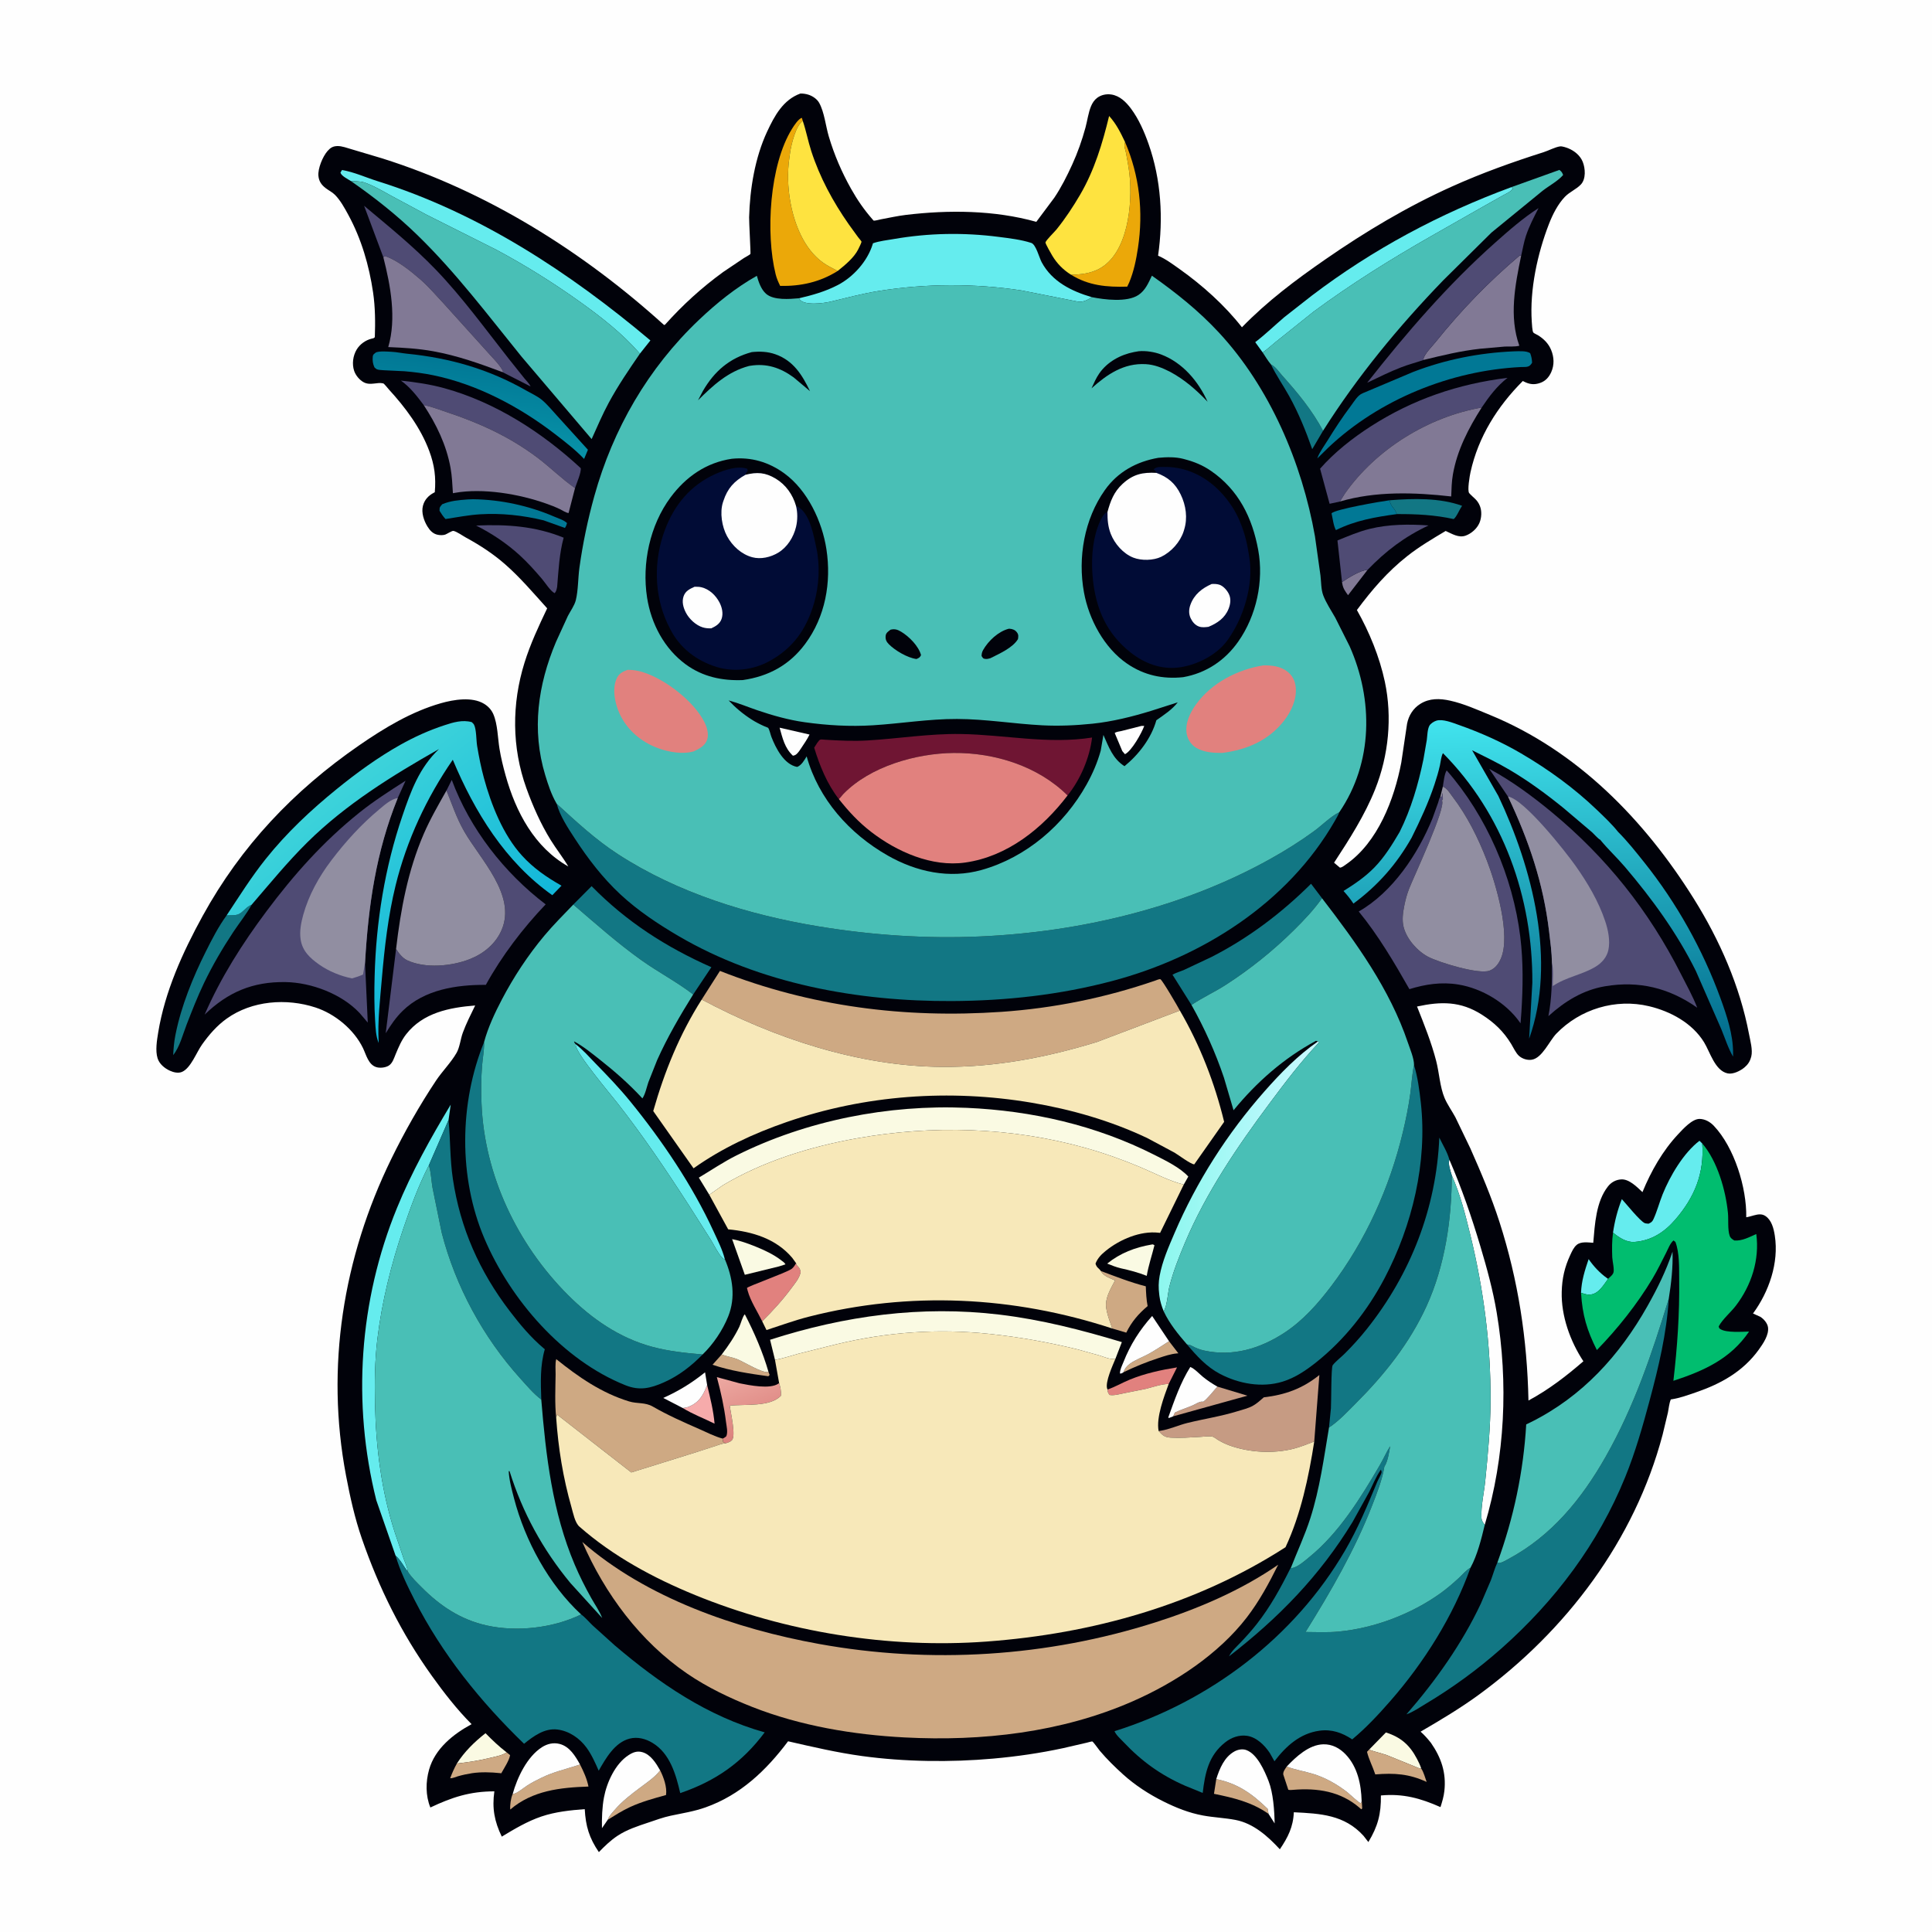 <svg version="1.1" xmlns="http://www.w3.org/2000/svg" style="display: block;" viewBox="0 0 2048 2048" width="1024" height="1024">
<defs>
	<linearGradient id="Gradient1" gradientUnits="userSpaceOnUse" x1="803.597" y1="1513.83" x2="780.599" y2="1456">
		<stop class="stop0" offset="0" stop-opacity="1" stop-color="rgb(220,131,126)"/>
		<stop class="stop1" offset="1" stop-opacity="1" stop-color="rgb(236,167,160)"/>
	</linearGradient>
	<linearGradient id="Gradient2" gradientUnits="userSpaceOnUse" x1="1238.91" y1="1245.42" x2="1370.77" y2="1256.14">
		<stop class="stop0" offset="0" stop-opacity="1" stop-color="rgb(141,247,238)"/>
		<stop class="stop1" offset="1" stop-opacity="1" stop-color="rgb(196,249,255)"/>
	</linearGradient>
	<linearGradient id="Gradient3" gradientUnits="userSpaceOnUse" x1="512.397" y1="383.914" x2="503.834" y2="470.742">
		<stop class="stop0" offset="0" stop-opacity="1" stop-color="rgb(1,120,149)"/>
		<stop class="stop1" offset="1" stop-opacity="1" stop-color="rgb(8,146,168)"/>
	</linearGradient>
	<linearGradient id="Gradient4" gradientUnits="userSpaceOnUse" x1="486.89" y1="1019.43" x2="351.776" y2="841.343">
		<stop class="stop0" offset="0" stop-opacity="1" stop-color="rgb(18,183,217)"/>
		<stop class="stop1" offset="1" stop-opacity="1" stop-color="rgb(61,211,218)"/>
	</linearGradient>
	<linearGradient id="Gradient5" gradientUnits="userSpaceOnUse" x1="1634.06" y1="1123.31" x2="1620.89" y2="759.528">
		<stop class="stop0" offset="0" stop-opacity="1" stop-color="rgb(0,104,137)"/>
		<stop class="stop1" offset="1" stop-opacity="1" stop-color="rgb(65,228,238)"/>
	</linearGradient>
</defs>
<path transform="translate(0,0)" fill="rgb(254,254,254)" d="M -0 -0 L 2048 0 L 2048 2048 L -0 2048 L -0 -0 z"/>
<path transform="translate(0,0)" fill="rgb(1,2,10)" d="M 848.478 99.142 C 851.232 99.094 854.21 99.521 856.842 100.34 C 861.241 101.708 866.029 104.873 868.324 108.965 C 873.849 118.822 875.285 133.65 878.554 144.642 C 884.365 164.184 892.209 182.406 902.19 200.173 C 908.692 211.748 915.743 221.997 924.44 232.013 C 924.535 232.123 926.034 233.845 926.038 233.846 C 927.671 234.133 931.937 232.823 933.759 232.492 C 942.479 230.909 951.223 228.905 960.019 227.844 C 1005.61 222.347 1054.05 222.721 1098.53 235.152 L 1117.61 209.603 C 1124.93 198.725 1131.12 186.414 1136.56 174.5 C 1142.31 161.906 1147.09 148.448 1150.69 135.083 C 1152.66 127.749 1153.64 119.702 1156.5 112.688 C 1157.93 109.194 1160.04 105.961 1163.09 103.679 C 1167.33 100.504 1172.81 99.404 1178 100.174 C 1187.01 101.512 1193.66 108.157 1198.88 115.131 C 1207.09 126.105 1212.99 139.674 1217.52 152.553 C 1230.85 190.377 1233.31 231.549 1227.61 271.035 C 1235.62 274.412 1243.53 280.352 1250.6 285.368 C 1274.58 302.389 1298.38 323.721 1316.51 346.939 C 1343.36 319.326 1373.15 296.984 1404.73 275.095 C 1447.33 245.569 1491.51 219.142 1538.84 197.837 C 1570.94 183.383 1602.92 171.944 1636.43 161.274 C 1641.62 159.622 1648.58 155.869 1653.76 155.175 C 1655.95 154.882 1660.29 156.351 1662.35 157.185 C 1668.92 159.856 1675.07 164.825 1677.76 171.54 C 1680.54 178.494 1681.36 189.69 1675.75 195.612 C 1670.92 200.699 1663.79 203.46 1658.87 208.611 C 1651.39 216.426 1645.91 227.26 1642.02 237.269 C 1629.75 268.842 1621.47 307.078 1623.74 341.066 C 1623.88 343.142 1624.26 350.994 1625.34 352.445 C 1625.99 353.318 1629.09 354.626 1630.27 355.352 C 1636.48 359.179 1641.46 364.151 1644.28 370.992 C 1647.42 378.605 1647.77 386.84 1644.39 394.409 C 1642 399.759 1638.39 403.876 1632.77 405.869 C 1626.39 408.133 1621.38 407.486 1615.57 404.545 L 1614.27 403.854 C 1587.36 430.817 1567.1 462.91 1558.8 500.5 C 1558.02 504.02 1555.2 520.186 1557.43 522.732 C 1561.94 527.887 1565.93 529.33 1568.76 536.372 C 1570.96 541.851 1570.56 549.013 1568.22 554.402 C 1565.61 560.413 1559.74 565.583 1553.61 567.797 C 1546.24 570.459 1539.09 565.788 1532.46 562.843 C 1518.59 571.117 1504.67 579.31 1491.96 589.314 C 1470.93 605.853 1454.23 625.248 1438.37 646.666 C 1451.58 669.984 1462.37 696.337 1467.97 722.548 C 1476.02 760.286 1471.98 800.84 1457.73 836.617 C 1446.71 864.266 1430.37 889.668 1414.16 914.51 L 1420.39 919.743 C 1422.75 919.514 1424.77 917.733 1426.71 916.392 C 1460.58 893.054 1477.99 847.209 1485.43 808.303 L 1491.56 767.141 C 1493.27 758.474 1497.96 750.946 1505.48 746.199 C 1515.35 739.963 1526.3 740.301 1537.27 742.734 C 1551.63 745.923 1565.79 752.279 1579.36 757.852 C 1671.98 795.879 1743.12 868.95 1795.53 952.723 C 1822.9 996.474 1844.34 1045.23 1854 1096.03 C 1855.29 1102.82 1858.19 1113.16 1856.41 1119.97 L 1856.1 1121 C 1854.92 1125.33 1852.68 1128.62 1849.21 1131.52 C 1844.91 1135.11 1837.16 1139.08 1831.37 1137.84 C 1817.87 1134.94 1812.79 1115.23 1806.3 1104.72 C 1793.73 1084.39 1770.79 1072.05 1748.1 1066.64 C 1712.64 1058.17 1674.92 1069.63 1649.74 1095.77 C 1642.37 1103.42 1634.84 1121.59 1623.74 1123.35 C 1619.04 1124.1 1613.68 1122.39 1610.15 1119.24 C 1606.88 1116.31 1604.19 1110.35 1601.86 1106.53 C 1593.75 1093.28 1583.93 1083.92 1570.83 1075.58 C 1548.28 1061.21 1527.53 1061.45 1502.12 1066.95 C 1509.66 1085.94 1517.29 1104.85 1522.42 1124.68 C 1525.64 1137.1 1526.36 1152.2 1531.3 1163.89 C 1534.26 1170.9 1539.13 1177.63 1542.77 1184.36 L 1558.6 1217.25 C 1569.96 1242.87 1580.91 1268.63 1589.5 1295.33 C 1609.43 1357.28 1618.89 1419.75 1620.24 1484.63 C 1641.69 1473.06 1660.1 1458.9 1678.45 1443 C 1664.47 1421.75 1654.83 1395.01 1655.49 1369.36 C 1655.86 1355.13 1658.56 1343.21 1664.55 1330.35 C 1666.27 1326.64 1668.2 1322.27 1671.39 1319.61 C 1675.94 1315.82 1683.43 1317.07 1688.92 1317.4 C 1690.61 1297.8 1691.8 1273.81 1704.5 1257.68 C 1707.99 1253.24 1712.81 1250.58 1718.5 1250.21 C 1726.95 1249.65 1735.39 1258.36 1741.07 1263.7 C 1750.19 1241.48 1762.49 1219.77 1779.02 1202.19 C 1784.05 1196.83 1793.85 1185.9 1801.76 1186.1 C 1807.53 1186.24 1812.83 1189.29 1816.72 1193.39 C 1838.51 1216.39 1851.65 1259.04 1851.1 1290.34 C 1853.85 1289.93 1856.44 1289.07 1859.12 1288.36 C 1863.36 1287.22 1867.58 1286.39 1871.5 1289.07 C 1878.1 1293.58 1880.21 1302.4 1881.37 1309.82 C 1885.86 1338.68 1875.15 1369.34 1858.27 1392.36 L 1866 1395.86 C 1869.63 1398.12 1873.51 1402.55 1874.15 1406.92 C 1875.33 1415.04 1868.99 1424.3 1864.41 1430.66 C 1847.68 1453.89 1824.27 1466.86 1797.79 1475.93 C 1789.5 1478.77 1780.72 1482 1772.04 1483.32 L 1771.15 1483.44 C 1769.33 1487.61 1768.97 1493.03 1768.03 1497.5 L 1762.42 1520.89 C 1732.87 1632.63 1660.32 1728.73 1567.65 1796.46 C 1547.89 1810.9 1527 1823.33 1505.88 1835.63 C 1510.03 1839.3 1513.37 1843.15 1516.83 1847.45 C 1527.78 1863.2 1533.23 1879.21 1531.09 1898.5 C 1530.43 1904.49 1528.78 1909.89 1526.97 1915.61 C 1505.76 1906.2 1487.23 1901.07 1463.81 1903.26 C 1464.07 1922.92 1460.59 1935.98 1450.52 1952.66 L 1445.35 1946 C 1425.17 1923.75 1399.65 1922.43 1371.5 1921.07 C 1370.89 1936.56 1365.26 1947.68 1356.69 1960.31 C 1343.99 1946.57 1328.78 1932.89 1309.73 1929.21 C 1298.36 1927.02 1286.64 1926.61 1275.24 1924.51 C 1260.33 1921.76 1246.87 1916.36 1233.31 1909.62 C 1218.09 1902.06 1203.2 1892.41 1190.58 1881.01 C 1181.69 1872.96 1173.44 1864.89 1165.71 1855.74 C 1164.59 1854.42 1159 1846.44 1157.87 1846.01 C 1157.42 1845.84 1152.66 1847.17 1152 1847.33 L 1126.95 1853.12 C 1102.39 1858.4 1077.85 1861.96 1052.84 1864.19 C 1007.59 1868.24 959.003 1867.65 913.926 1861.49 C 887.243 1857.84 861.59 1851.82 835.384 1845.83 C 812.225 1876.71 784.883 1902.78 747.816 1915.92 C 735.647 1920.23 723.452 1922.07 710.921 1924.75 C 703.005 1926.43 695.026 1929.39 687.346 1931.96 C 676.108 1935.71 664.568 1939.43 654.605 1946.01 C 647.225 1950.89 640.968 1957 634.818 1963.31 C 624.614 1948.4 620.8 1935.76 619.854 1917.76 C 604.379 1918.95 588.807 1920.55 574.012 1925.54 C 559.05 1930.59 545.355 1938.77 531.911 1946.91 C 524.085 1930.73 521.498 1916.82 524.032 1898.9 C 498.149 1898.93 479.297 1905.1 456.206 1916.02 C 451.054 1903.53 451.191 1888.73 454.853 1875.84 C 461.177 1853.59 480.4 1838.26 499.91 1827.69 C 484.502 1812.26 470.359 1794.05 457.664 1776.31 C 425.408 1731.25 401.757 1683.46 383.653 1631.18 C 376.072 1609.29 371.112 1586.9 366.802 1564.18 C 344.987 1449.13 363.611 1333.18 414.886 1228.28 C 428.726 1199.97 444.695 1171.78 462.186 1145.5 C 468.819 1135.54 478.16 1126.3 484.007 1116.04 C 487.381 1110.12 488.176 1101.29 490.607 1094.7 C 494.246 1084.82 499.11 1075.31 503.703 1065.85 C 476.473 1068.02 448.348 1073.5 430.516 1096.4 C 425.553 1102.77 422.5 1110.06 419.418 1117.46 C 417.629 1121.75 416.074 1127.39 411.746 1129.82 C 408.185 1131.82 402.648 1132.4 398.769 1131.16 C 390.437 1128.49 388.161 1118.01 384.769 1111 C 375.223 1091.29 355.116 1074.75 334.458 1067.98 C 303.7 1057.91 267.133 1060.64 240.352 1079.75 C 229.909 1087.21 221.683 1096.75 214.265 1107.13 C 208.321 1115.44 202.277 1132.16 193.01 1136.22 C 188.972 1137.99 183.926 1136.75 180.091 1135 C 174.471 1132.44 168.902 1127.85 167.025 1121.77 C 164.524 1113.65 166.333 1102.85 167.673 1094.62 C 174.781 1050.98 193.703 1009.36 214.85 970.866 C 255.555 896.773 311.363 838.012 380.658 790.136 C 407.327 771.711 435.999 754.387 467.403 745.426 C 480.97 741.554 500.333 738.368 513.007 745.974 C 517.389 748.603 520.851 752.259 522.91 756.961 C 527.566 767.591 527.612 782.243 529.482 793.74 C 531.029 803.248 533.372 812.722 535.955 822 C 546.716 860.668 566.549 898.265 602.442 918.514 C 596.684 908.793 589.637 899.979 583.701 890.393 C 573.239 873.498 564.705 854.214 557.989 835.534 C 542.463 792.346 542.372 746.164 556.015 702.437 C 562.266 682.403 571.043 663.759 580.018 644.855 C 565.643 628.92 551.381 612.076 535.203 597.952 C 522.587 586.937 508.672 577.872 493.982 569.886 C 490.496 567.991 484.389 563.57 480.702 562.773 C 479.186 562.445 473.706 566.109 471.959 566.694 C 469.618 567.479 466.528 567.384 464.12 566.916 C 459.024 565.927 455.744 562.386 453.114 558.108 C 449.322 551.941 446.454 543.409 448.332 536.159 C 449.981 529.794 454.157 525.349 459.87 522.327 L 460.894 521.806 C 462.266 505.926 460.607 493.091 455.051 478.125 C 445.917 453.525 429.732 431.964 412.158 412.761 C 411.151 411.661 407.242 406.663 406.298 406.428 C 399.753 404.792 392.765 408.95 385.679 405.29 C 381.184 402.969 376.977 397.865 375.396 393.078 C 372.994 385.806 374.141 377.235 378.011 370.661 C 381.366 364.961 387.558 360.512 393.978 358.986 C 396.526 358.38 395.381 358.947 397.322 357.5 C 397.896 341.838 397.779 325.613 395.499 310.092 C 391.293 281.462 383.075 253.209 369.205 227.711 C 365.308 220.545 360.854 212.36 355.049 206.513 C 352.186 203.631 348.363 201.854 345.165 199.376 C 340.718 195.931 338.12 192.221 337.539 186.5 C 336.751 178.744 342.128 165.816 347.195 160.093 C 350.285 156.603 352.826 155.005 357.482 154.831 C 362.419 154.647 368.359 157.016 373.104 158.344 L 405 167.846 C 516.198 202.817 617.826 266.564 703.899 344.49 L 704.929 344.202 C 723.801 323.162 743.693 305.003 766.571 288.357 L 788.671 273.489 C 789.809 272.762 794.954 270.06 795.486 269.156 C 795.89 268.467 793.965 235.039 794.092 230.306 C 794.903 200.095 800.338 167.01 813.19 139.492 C 821.04 122.686 830.191 105.716 848.478 99.142 z"/>
<path transform="translate(0,0)" fill="rgb(129,121,149)" d="M 1422.6 616.989 C 1428.54 612.862 1442.69 604.103 1449.66 604.102 L 1428.98 630.93 C 1426.15 626.991 1423.81 623.965 1422.95 619.062 L 1422.71 617.772 L 1422.6 616.989 z"/>
<path transform="translate(0,0)" fill="rgb(206,169,131)" d="M 1190.9 1454.66 C 1192.18 1450.91 1194.3 1448.21 1197.5 1445.82 C 1203.21 1441.55 1211.61 1438.5 1218 1434.98 C 1225.24 1430.99 1232.23 1426.17 1239.24 1421.76 L 1249.1 1434.57 L 1247.81 1434.66 C 1240.84 1435.27 1234.59 1437.48 1227.98 1439.64 C 1215.09 1443.85 1203.1 1448.77 1190.9 1454.66 z"/>
<path transform="translate(0,0)" fill="rgb(246,171,171)" d="M 749.6 1468.25 C 752.821 1481.4 756.346 1495.65 757.465 1509.15 C 746.382 1503.59 734.282 1499.12 723.772 1492.58 C 726.026 1492.33 727.949 1492.06 730.065 1491.19 C 741.259 1486.61 745.421 1479.01 749.6 1468.25 z"/>
<path transform="translate(0,0)" fill="rgb(206,169,131)" d="M 814.63 1454.27 L 815.841 1457.5 L 814.5 1458.9 C 794.859 1456.2 774.048 1453.11 755.3 1446.7 L 765.067 1435.81 C 770.292 1437.94 775.924 1438.61 781.226 1440.66 C 787.922 1443.26 808.773 1456.32 814.63 1454.27 z"/>
<path transform="translate(0,0)" fill="rgb(198,155,131)" d="M 1290.46 1469.86 L 1322.33 1479.48 L 1243.64 1501.35 L 1245.38 1497.42 C 1251.49 1494.39 1258.1 1492.44 1264.37 1489.71 C 1267.38 1488.41 1270.85 1485.8 1274.15 1485.8 L 1275.5 1485.87 C 1278.53 1483.78 1280.29 1481.3 1282.84 1478.74 L 1290.46 1469.86 z"/>
<path transform="translate(0,0)" fill="rgb(101,236,238)" d="M 1675.96 1370.42 C 1676.43 1357.65 1679.95 1346.73 1684.02 1334.7 C 1689.22 1342.34 1696.01 1349.58 1703.57 1354.92 L 1704.64 1355.66 C 1699.96 1361.97 1694.84 1371.19 1686.31 1372.25 C 1683.04 1372.66 1680.67 1371.92 1677.61 1370.93 L 1675.96 1370.42 z"/>
<path transform="translate(0,0)" fill="rgb(206,169,131)" d="M 1289.29 1885.92 C 1312.2 1890.59 1327.34 1901.54 1343.82 1917.5 L 1344.73 1922.8 C 1326.91 1910.3 1307.85 1905.85 1286.87 1901.51 L 1289.29 1885.92 z"/>
<path transform="translate(0,0)" fill="rgb(254,254,254)" d="M 723.772 1492.58 L 703.102 1481.88 C 719.733 1474.38 733.226 1466.08 747.398 1454.71 L 749.6 1468.25 C 745.421 1479.01 741.259 1486.61 730.065 1491.19 C 727.949 1492.06 726.026 1492.33 723.772 1492.58 z"/>
<path transform="translate(0,0)" fill="rgb(250,250,227)" d="M 484.291 1869.42 C 492.376 1856.79 502.888 1846.52 514.656 1837.27 C 521.849 1844.6 528.928 1851.36 537.101 1857.63 C 532.256 1860.77 526.63 1861.72 521.094 1863.08 C 508.967 1866.06 496.695 1868.05 484.291 1869.42 z"/>
<path transform="translate(0,0)" fill="rgb(206,169,131)" d="M 537.101 1857.63 L 540.729 1860.5 C 539.728 1866.42 534.297 1874.33 531.38 1879.75 L 529.817 1879.57 C 520.54 1878.58 509.62 1878.25 500.36 1879.66 C 495.373 1880.42 490.183 1881.54 485.339 1882.95 C 483.042 1883.61 479.487 1885.26 477.201 1884.99 C 479.242 1879.52 481.446 1874.53 484.291 1869.42 C 496.695 1868.05 508.967 1866.06 521.094 1863.08 C 526.63 1861.72 532.256 1860.77 537.101 1857.63 z"/>
<path transform="translate(0,0)" fill="rgb(250,250,227)" d="M 1220.61 1319.3 C 1222.68 1319.01 1221.61 1318.88 1223.78 1320 C 1221.03 1331.05 1217.53 1341.06 1215.59 1352.45 C 1206.61 1348.88 1197.6 1346.51 1188.17 1344.45 C 1183.12 1343.25 1178.47 1341.38 1173.67 1339.46 C 1187.38 1328.35 1203.33 1322.23 1220.61 1319.3 z"/>
<path transform="translate(0,0)" fill="rgb(206,169,131)" d="M 699.785 1876.69 C 703.491 1883.95 707.25 1894.5 706.016 1902.8 C 693.167 1906.34 680.104 1909.92 667.967 1915.5 C 659.631 1919.33 652.021 1924.23 644.239 1929.04 C 645.633 1924.99 648.742 1921.88 651.5 1918.68 C 659.759 1909.09 669.234 1901.96 679.311 1894.41 C 686.691 1888.89 694.043 1884 699.785 1876.69 z"/>
<path transform="translate(0,0)" fill="rgb(250,250,227)" d="M 1451.26 1854.73 L 1469.12 1836.47 C 1485.03 1841.56 1494.42 1849.86 1502.12 1864.57 C 1503.85 1867.89 1505.52 1871.29 1506.65 1874.87 C 1504.01 1874.59 1501.68 1873.38 1499.26 1872.35 L 1470.18 1860.55 C 1463.94 1858.37 1457.5 1857.01 1451.26 1854.73 z"/>
<path transform="translate(0,0)" fill="rgb(206,169,131)" d="M 1451.26 1854.73 C 1457.5 1857.01 1463.94 1858.37 1470.18 1860.55 L 1499.26 1872.35 C 1501.68 1873.38 1504.01 1874.59 1506.65 1874.87 C 1509.24 1878.67 1510.66 1884.56 1512.3 1888.93 C 1493.76 1880.32 1478.16 1879.32 1457.85 1880.95 C 1455.25 1872.93 1451.03 1865.09 1449.09 1857 L 1451.26 1854.73 z"/>
<path transform="translate(0,0)" fill="rgb(225,129,126)" d="M 1174.06 1472.92 C 1182.11 1470.24 1189.95 1465.56 1197.88 1462.34 C 1213.84 1455.86 1230.75 1452.19 1247.71 1449.48 L 1238.87 1467.02 C 1230.79 1467.21 1222.47 1470.33 1214.63 1472.25 L 1191.59 1476.86 C 1186.64 1477.83 1181.25 1479.52 1176.24 1478.73 C 1174.47 1476.26 1174.23 1475.94 1174.06 1472.92 z"/>
<path transform="translate(0,0)" fill="rgb(18,119,132)" d="M 1347.22 386.269 C 1352.45 388.961 1355.41 393.885 1359.26 398.164 C 1375.53 416.272 1391.02 435.05 1402.5 456.65 L 1391.02 476.142 C 1384.17 456.684 1376.65 438.073 1366.65 419.986 C 1360.41 408.706 1352.73 397.844 1347.22 386.269 z"/>
<path transform="translate(0,0)" fill="rgb(250,250,227)" d="M 776.067 1313.52 C 784.585 1315.16 792.967 1318.2 801.002 1321.43 C 810.28 1325.17 820.268 1329.85 828.198 1336.03 C 829.744 1337.23 831.831 1338.48 832.6 1340.28 L 825.739 1342.46 L 789.54 1351.33 L 776.067 1313.52 z"/>
<path transform="translate(0,0)" fill="rgb(1,120,149)" d="M 1480.73 544.952 C 1457.7 548.124 1437.27 551.557 1416.11 561.942 C 1413.52 557.283 1412.72 549.434 1411.49 544.111 C 1415.63 539.771 1463.84 531.5 1472.98 530.306 C 1473.89 533.842 1474.68 535.705 1477.03 538.5 C 1478.81 540.624 1479.66 542.422 1480.73 544.952 z"/>
<path transform="translate(0,0)" fill="rgb(18,119,132)" d="M 1472.98 530.306 C 1497.9 528.36 1526.15 527.527 1549.92 536.197 L 1549.33 537.026 C 1546.99 540.354 1543.97 548.084 1540.95 550.22 C 1520.71 545.797 1501.33 544.846 1480.73 544.952 C 1479.66 542.422 1478.81 540.624 1477.03 538.5 C 1474.68 535.705 1473.89 533.842 1472.98 530.306 z"/>
<path transform="translate(0,0)" fill="rgb(206,169,131)" d="M 1443.4 1909.29 L 1443.56 1909.39 L 1443.98 1917 L 1443 1917.91 L 1441.08 1916.23 C 1420.98 1898.89 1396.55 1895.16 1370.74 1897.31 C 1368.76 1897.47 1367.63 1897.61 1365.67 1897.26 L 1360.3 1881 C 1360 1877.96 1362.37 1875.04 1363.99 1872.62 L 1365.16 1873.06 C 1373.61 1876.15 1382.73 1877.66 1391.4 1880.24 C 1404.74 1884.21 1417.22 1891.35 1428.19 1899.82 C 1430.28 1901.44 1441.07 1911.73 1442.61 1911.48 L 1443.4 1909.29 z"/>
<path transform="translate(0,0)" fill="rgb(254,254,254)" d="M 1190.9 1454.66 C 1189.36 1455.57 1189.04 1456.11 1187.2 1455.98 C 1187.1 1451.98 1189.39 1447.7 1190.85 1444 C 1198.22 1425.31 1208 1409.95 1221.33 1394.99 L 1239.24 1421.76 C 1232.23 1426.17 1225.24 1430.99 1218 1434.98 C 1211.61 1438.5 1203.21 1441.55 1197.5 1445.82 C 1194.3 1448.21 1192.18 1450.91 1190.9 1454.66 z"/>
<path transform="translate(0,0)" fill="rgb(254,254,254)" d="M 1243.64 1501.35 L 1239 1503.2 L 1238.43 1502.5 C 1245.12 1484 1251.26 1465.84 1261.77 1449.04 C 1266.38 1450.92 1271.12 1456.19 1275 1459.4 C 1279.91 1463.45 1284.95 1466.68 1290.46 1469.86 L 1282.84 1478.74 C 1280.29 1481.3 1278.53 1483.78 1275.5 1485.87 L 1274.15 1485.8 C 1270.85 1485.8 1267.38 1488.41 1264.37 1489.71 C 1258.1 1492.44 1251.49 1494.39 1245.38 1497.42 L 1243.64 1501.35 z"/>
<path transform="translate(0,0)" fill="rgb(250,250,227)" d="M 765.067 1435.81 C 772.154 1426.53 778.579 1417.05 783.68 1406.52 C 785.16 1403.46 787.281 1395.12 789.538 1393.22 C 799.403 1412.15 808.749 1433.65 814.63 1454.27 C 808.773 1456.32 787.922 1443.26 781.226 1440.66 C 775.924 1438.61 770.292 1437.94 765.067 1435.81 z"/>
<path transform="translate(0,0)" fill="rgb(206,169,131)" d="M 614.855 1870.42 C 618.679 1877.96 622.13 1885.46 623.796 1893.82 C 593.837 1894.84 564.486 1898.01 540.887 1918.18 C 540.482 1913.37 541.49 1906.2 543.434 1901.77 C 547.688 1901.54 555.243 1895 559.146 1892.53 C 563.828 1889.57 568.741 1887.04 573.72 1884.62 C 586.956 1878.18 599.338 1875.54 613.045 1871.03 L 614.855 1870.42 z"/>
<path transform="translate(0,0)" fill="rgb(225,129,126)" d="M 843.884 1339.03 L 844.113 1339.95 C 844.631 1341.37 845.135 1341.75 846.127 1342.78 C 847.929 1344.64 848.189 1346 848.729 1348.5 C 847.318 1355.17 842.834 1360.22 838.857 1365.6 C 829.362 1378.43 819.275 1389.41 807.971 1400.64 C 802.923 1390.3 795.602 1379.33 792.58 1368.28 C 792.514 1368.04 791.808 1365.35 791.822 1365.32 C 792.68 1363.54 833.335 1349.22 839.1 1345.1 C 841.241 1343.56 842.588 1341.27 843.884 1339.03 z"/>
<path transform="translate(0,0)" fill="url(#Gradient1)" d="M 765.977 1524.96 C 767.617 1524.4 768.562 1523.55 769.917 1522.5 C 771.769 1517.9 770.211 1512.24 769.615 1507.44 C 767.583 1491.08 764.187 1475.73 759.892 1459.82 L 783.987 1466.36 C 794.365 1468.43 816.269 1472.91 825.208 1466.65 L 825.908 1466.12 C 827.411 1470.86 828.047 1474.53 827.818 1479.5 C 816.432 1491.74 789.334 1488.26 773.597 1490.08 C 774.433 1497.47 780.402 1522.2 775.773 1526.79 C 773.966 1528.59 771.346 1529.29 768.99 1530.02 L 766.548 1528.52 L 765.977 1524.96 z"/>
<path transform="translate(0,0)" fill="rgb(254,254,254)" d="M 543.434 1901.77 C 548.291 1884.25 558.705 1862.2 574.466 1852.11 C 580.12 1848.5 586.576 1846.94 593.171 1848.63 C 603.87 1851.37 609.829 1861.45 614.855 1870.42 L 613.045 1871.03 C 599.338 1875.54 586.956 1878.18 573.72 1884.62 C 568.741 1887.04 563.828 1889.57 559.146 1892.53 C 555.243 1895 547.688 1901.54 543.434 1901.77 z"/>
<path transform="translate(0,0)" fill="rgb(1,120,149)" d="M 495.769 529.414 L 501.5 529.204 C 530.88 529.564 560.779 536.135 587.67 547.713 C 591.839 549.508 597.849 551.278 601.071 554.5 C 600.538 556.539 600.05 557.915 598.838 559.646 L 576.24 551.574 C 554.225 546.263 531.552 543.782 508.908 545.174 C 496.672 545.927 484.388 548.334 472.275 550.19 C 469.703 547.54 467.892 544.617 465.933 541.5 C 465.857 537.435 466.308 537.473 468.797 534.5 C 477.652 530.794 486.318 530.141 495.769 529.414 z"/>
<path transform="translate(0,0)" fill="rgb(206,169,131)" d="M 1166.93 1347.31 C 1183.02 1353.3 1197.87 1359.25 1214.59 1363.55 C 1214.87 1370.66 1215.16 1377.53 1216.53 1384.52 C 1206.82 1392.66 1199.51 1401.18 1193.89 1412.66 L 1178.91 1408.22 C 1178.14 1404.93 1176.65 1401.72 1175.64 1398.47 C 1174.06 1393.38 1172.26 1387.79 1172.4 1382.43 C 1172.64 1373.76 1178.06 1364.86 1182.01 1357.29 C 1177.5 1355.32 1170.68 1352.97 1167.87 1348.82 L 1166.93 1347.31 z"/>
<path transform="translate(0,0)" fill="rgb(18,119,132)" d="M 240.232 970.336 L 241.418 970.315 L 243.392 970.239 C 246.161 970.147 249.522 970.318 252.155 969.39 C 256.864 967.729 260.331 962.218 264.957 959.893 L 266.759 959.037 C 261.198 969.099 253.614 978.422 247.24 988.043 C 235.732 1005.41 225.163 1023.51 216.151 1042.3 C 209.26 1056.68 203.534 1071.45 197.763 1086.29 C 193.742 1096.63 190.572 1109.75 183.575 1118.46 C 183.964 1111.5 184.444 1104.85 185.806 1098 L 186.155 1096.19 C 192.078 1066.53 204.516 1035.93 218.027 1008.96 C 224.707 995.62 231.435 982.437 240.232 970.336 z"/>
<path transform="translate(0,0)" fill="rgb(254,254,254)" d="M 1289.29 1885.92 C 1292.77 1874.82 1297.85 1862.46 1308.65 1856.55 C 1312.32 1854.54 1317.18 1853.67 1321.19 1855.15 C 1332.75 1859.42 1340.52 1877.22 1344.71 1887.91 C 1349.69 1900.62 1350.92 1919.29 1351.17 1932.91 L 1344.73 1922.8 L 1343.82 1917.5 C 1327.34 1901.54 1312.2 1890.59 1289.29 1885.92 z"/>
<path transform="translate(0,0)" fill="rgb(254,254,254)" d="M 644.239 1929.04 L 638.107 1937.94 C 637.879 1927.39 638.283 1915.71 640.235 1905.33 C 643.227 1889.42 652.191 1869.65 666.282 1860.54 C 670.876 1857.56 675.298 1855.8 680.852 1857.35 C 689.8 1859.84 695.496 1869.13 699.785 1876.69 C 694.043 1884 686.691 1888.89 679.311 1894.41 C 669.234 1901.96 659.759 1909.09 651.5 1918.68 C 648.742 1921.88 645.633 1924.99 644.239 1929.04 z"/>
<path transform="translate(0,0)" fill="rgb(254,254,254)" d="M 1363.99 1872.62 C 1373.77 1862.25 1387.57 1849.41 1402.74 1849.04 C 1412.14 1848.8 1420.14 1853.12 1426.46 1859.75 C 1439.15 1873.08 1442.89 1891.52 1443.4 1909.29 L 1442.61 1911.48 C 1441.07 1911.73 1430.28 1901.44 1428.19 1899.82 C 1417.22 1891.35 1404.74 1884.21 1391.4 1880.24 C 1382.73 1877.66 1373.61 1876.15 1365.16 1873.06 L 1363.99 1872.62 z"/>
<path transform="translate(0,0)" fill="rgb(79,75,116)" d="M 1422.6 616.989 L 1417.76 572.918 C 1429.05 568.329 1440.04 563.568 1451.91 560.633 C 1472.03 555.655 1493.79 555.543 1514.35 556.994 C 1488.89 568.94 1469.09 583.984 1449.66 604.102 C 1442.69 604.103 1428.54 612.862 1422.6 616.989 z"/>
<path transform="translate(0,0)" fill="rgb(235,168,9)" d="M 1192.62 150.593 C 1207.98 186.415 1212.1 224.275 1206.31 262.656 C 1204.4 275.301 1201.91 287.631 1196.98 299.5 L 1194.91 303.846 C 1173.28 304.5 1153.92 302.805 1135.27 291.18 C 1145.42 291.118 1155.87 289.87 1165 285.036 C 1195.89 268.677 1200.58 216.099 1197.36 185.566 C 1196.55 177.85 1195.11 170.032 1193.67 162.409 C 1192.73 157.429 1191.08 155.718 1192.62 150.593 z"/>
<path transform="translate(0,0)" fill="rgb(101,236,238)" d="M 610.288 1106.96 C 618.101 1112.91 624.879 1120.76 631.733 1127.78 C 644.234 1140.59 656.676 1153.55 667.99 1167.43 C 701.669 1208.76 734.131 1256.72 756.404 1305.3 C 760.735 1314.75 765.83 1324.71 768.378 1334.8 C 766.936 1334.55 766.499 1334.25 765.496 1333.19 C 760.856 1328.29 757.156 1320.15 753.569 1314.34 L 730.726 1278.42 C 706.526 1240.86 681.512 1203.71 653.899 1168.57 C 646.523 1159.18 611.768 1118.02 610.313 1108.23 C 610.251 1107.81 610.296 1107.39 610.288 1106.96 z"/>
<path transform="translate(0,0)" fill="rgb(79,75,116)" d="M 504.718 557.095 C 537.01 555.7 567.303 557.64 597.496 569.972 C 592.914 586.565 592.031 604.821 590.614 621.936 C 590.095 624.623 589.804 626.607 588 628.793 C 583.619 626.804 578.035 617.798 574.56 613.721 C 567.101 604.968 559.413 596.392 550.928 588.61 C 537.265 576.081 521.238 565.423 504.718 557.095 z"/>
<path transform="translate(0,0)" fill="rgb(101,236,238)" d="M 1709.87 1306.6 C 1711.68 1294.21 1714.64 1282.77 1719.22 1271.11 C 1723.82 1276.06 1738.16 1294.06 1743.44 1296.55 C 1744.36 1296.99 1746.42 1297.02 1747.5 1297.18 C 1750.2 1295.92 1751.39 1295.28 1752.68 1292.5 C 1756.55 1284.14 1758.99 1274.63 1762.44 1266.04 C 1770.24 1246.64 1784.63 1222.13 1801.5 1209.28 L 1804.45 1212.1 C 1806.78 1243.71 1796.33 1269.15 1775.81 1292.89 C 1764.32 1306.16 1750.65 1315.09 1732.72 1316.49 C 1724.02 1317.16 1716.27 1311.87 1709.87 1306.6 z"/>
<path transform="translate(0,0)" fill="rgb(254,254,254)" d="M 1538.95 1245.94 C 1537.53 1241.2 1534.81 1233.95 1536.38 1229.29 C 1549.4 1259.32 1559.95 1289.89 1569.29 1321.23 C 1576.18 1344.34 1582.6 1367.64 1586.58 1391.45 C 1598.98 1465.52 1595.51 1544.44 1573.88 1616.43 C 1572.14 1614.12 1570.57 1612.01 1570.41 1609 C 1569.76 1596.61 1573.15 1582.44 1574.4 1570.02 C 1577.25 1541.75 1579.92 1513.35 1580.05 1484.92 C 1580.33 1425.26 1572.78 1367.16 1558.65 1309.26 C 1553.4 1287.77 1548 1266.2 1538.95 1245.94 z"/>
<path transform="translate(0,0)" fill="rgb(79,75,116)" d="M 406.358 272.728 L 385.949 218.135 C 412.173 240.127 438.339 261.25 462.136 286.019 C 490.14 315.167 514.314 348.573 539.285 380.303 L 555.885 401.078 C 557.791 403.459 561.369 406.919 562.401 409.64 L 532.752 394.513 L 533.284 393.697 L 532.79 392.63 C 528.952 385.579 521.079 378.259 515.745 372.049 L 470.202 321.598 C 462.192 313.099 454.51 303.967 445.684 296.282 C 435.354 287.289 420.988 275.677 407.969 271.387 L 406.358 272.728 z"/>
<path transform="translate(0,0)" fill="url(#Gradient2)" d="M 1397.06 1103.98 L 1398.44 1104.76 C 1379.12 1125.19 1362.43 1147.25 1345.67 1169.78 C 1311.41 1215.82 1278.38 1264.47 1256.06 1317.53 C 1249.69 1332.65 1243.69 1347.82 1239.63 1363.76 C 1237.83 1370.82 1237.27 1384.59 1233.55 1390 C 1231.43 1384.81 1229.75 1379.47 1229.04 1373.89 L 1228.82 1372 C 1227.96 1365.27 1228.03 1359.22 1229.25 1352.5 C 1232.08 1336.86 1238.83 1321.65 1245.05 1307.11 C 1268.48 1252.41 1301.07 1201.44 1340.44 1156.84 C 1357.67 1137.31 1375.58 1118.91 1397.06 1103.98 z"/>
<path transform="translate(0,0)" fill="rgb(101,236,238)" d="M 1338.5 373.626 L 1330.59 362.715 C 1341.37 354.495 1351.17 344.919 1361.5 336.145 L 1390.54 313.396 C 1455.17 264.257 1526.15 226.394 1602.24 198.342 L 1603.65 200 C 1601.02 203.613 1596.87 205.082 1593.07 207.237 L 1572.05 219.06 L 1517.57 250.056 C 1474.35 274.674 1432.23 300.963 1392.2 330.557 L 1351.78 362.884 C 1347.42 366.361 1343.11 370.538 1338.5 373.626 z"/>
<path transform="translate(0,0)" fill="rgb(235,168,9)" d="M 887.973 287.231 C 869.241 299.057 848.905 303.516 827.023 303.081 C 825.031 299.103 823.307 295.109 822.226 290.778 C 811.428 247.516 815.668 174.881 839.612 136.481 C 841.623 133.255 846.483 125.723 850 124.927 L 850.935 128.051 C 843.637 133.31 839.11 152.056 837.678 160.773 L 836.716 167.688 C 834.576 182.808 835.087 198.479 837.712 213.5 C 841.815 236.984 852.128 263.789 872.239 278.282 C 877.055 281.753 882.726 284.46 887.973 287.231 z"/>
<path transform="translate(0,0)" fill="rgb(79,75,116)" d="M 449.128 429.36 C 442.2 420.145 434.512 410.056 424.969 403.463 C 440.485 405.124 455.924 407.341 470.995 411.5 C 525.166 426.448 574.631 458.335 615.558 496.229 C 616.418 500.616 611.087 512.456 609.559 517.411 C 595.403 507.613 583.026 495.084 569.216 484.745 C 539.848 462.759 507.978 448.242 473.327 436.795 C 465.384 434.171 457.353 430.948 449.128 429.36 z"/>
<path transform="translate(0,0)" fill="rgb(18,119,132)" d="M 607.718 958.868 L 627.117 939.356 C 663.999 977.029 705.972 1003.94 754.076 1025.28 L 734.81 1054.15 C 717.592 1040.92 697.73 1030.56 679.934 1017.88 C 654.672 999.895 631.233 979.046 607.718 958.868 z"/>
<path transform="translate(0,0)" fill="rgb(1,120,149)" d="M 1604.26 372.456 C 1609.3 372.39 1618.22 371.506 1622.09 374.5 C 1623.39 377.953 1623.91 380.819 1624.07 384.5 C 1620.99 389.985 1617.58 388.81 1612 389.089 C 1537.88 392.81 1462.18 423.303 1408.03 474.5 L 1396.45 485.907 L 1397.03 484.219 C 1399.46 478.384 1403.87 472.431 1407.2 467.027 C 1415 454.378 1423.05 442.096 1431.99 430.218 C 1435.41 425.68 1439.1 419.001 1444.46 416.868 L 1498.09 394.237 C 1532.07 381.135 1567.9 374.047 1604.26 372.456 z"/>
<path transform="translate(0,0)" fill="url(#Gradient3)" d="M 398.648 373.5 C 403.153 371.983 410.229 372.691 415 372.912 C 420.431 373.162 425.949 374.397 431.386 374.939 C 476.924 379.478 518.191 391.28 558 414.083 C 563.468 417.215 569.801 419.982 574.614 424.048 C 580.231 428.792 585.406 435.15 590.413 440.593 L 623.227 476.767 L 619.169 486.498 C 609.954 476.784 599.265 468.575 588.689 460.409 C 551.086 431.374 506.047 407.399 459.206 397.76 C 449.363 395.735 438.815 394.349 428.79 393.533 L 406.811 392.471 C 404.936 392.295 401.198 392.228 399.621 391.5 C 398.617 391.037 397.857 390.167 396.975 389.5 C 395.212 385.725 394.735 382.236 395.134 378.078 C 395.381 375.496 396.763 375.101 398.648 373.5 z"/>
<path transform="translate(0,0)" fill="rgb(129,121,149)" d="M 1509.24 381.523 L 1508.7 380.652 C 1510.36 374.727 1517.79 367.535 1521.78 362.57 C 1549.04 328.686 1577.78 298.897 1610.99 270.783 L 1612.46 271.287 C 1605.99 302.363 1599.55 335.762 1610.56 366.491 C 1605.85 367.767 1599.91 367.12 1595 367.381 L 1569.19 369.665 C 1548.75 371.904 1529.14 376.625 1509.24 381.523 z"/>
<path transform="translate(0,0)" fill="rgb(18,119,132)" d="M 1263.03 1065.3 L 1242.88 1033.2 C 1246.75 1031.03 1251.38 1029.78 1255.46 1027.98 L 1284.19 1014.45 C 1323.52 994.398 1358.56 967.84 1389.77 936.82 L 1401.38 952.153 C 1392.61 964.633 1382.18 975.503 1371.37 986.215 C 1349.54 1007.84 1324.92 1027.55 1299.09 1044.16 C 1287.39 1051.69 1274.48 1057.53 1263.03 1065.3 z"/>
<path transform="translate(0,0)" fill="rgb(101,236,238)" d="M 371.956 191.93 C 368.614 189.706 362.047 186.739 360.889 183 L 362.5 180.243 C 374.948 182.21 388.107 188.236 400.236 192.033 C 507.821 225.716 603.811 288.752 689.454 360.879 L 678.328 374.889 L 677.618 374.074 C 659.811 353.728 637.915 336.539 616 320.822 C 587.206 300.172 557.289 281.419 526.034 264.72 L 452.268 227.682 L 414.345 207.315 C 405.419 202.396 395.703 196.575 386.009 193.356 C 381.899 191.992 376.296 192.218 371.956 191.93 z"/>
<path transform="translate(0,0)" fill="rgb(79,75,116)" d="M 1509.24 381.523 C 1501.23 384.255 1493.16 386.34 1485.19 389.413 C 1472.88 394.157 1461.15 400.08 1449.25 405.729 C 1490.51 353.249 1534.8 301.806 1584.74 257.407 C 1599.27 244.484 1614.53 231.093 1630.9 220.586 C 1626.04 230.17 1621.02 239.662 1617.61 249.887 C 1615.25 256.941 1614.18 264.08 1612.46 271.287 L 1610.99 270.783 C 1577.78 298.897 1549.04 328.686 1521.78 362.57 C 1517.79 367.535 1510.36 374.727 1508.7 380.652 L 1509.24 381.523 z"/>
<path transform="translate(0,0)" fill="rgb(254,227,64)" d="M 850.935 128.051 C 854.549 138.571 856.544 149.598 859.988 160.209 C 869.063 188.172 882.926 213.763 899.73 237.798 L 909.647 251.5 C 910.133 252.139 913.137 255.612 913.214 256.124 C 913.368 257.132 910.254 263.296 909.645 264.5 C 905.343 273.009 896.021 280.835 888.612 286.715 L 887.973 287.231 C 882.726 284.46 877.055 281.753 872.239 278.282 C 852.128 263.789 841.815 236.984 837.712 213.5 C 835.087 198.479 834.576 182.808 836.716 167.688 L 837.678 160.773 C 839.11 152.056 843.637 133.31 850.935 128.051 z"/>
<path transform="translate(0,0)" fill="rgb(101,236,238)" d="M 419.352 1649.09 L 398.89 1590.31 C 373.178 1487.51 380.638 1378.8 420.772 1280.61 C 436.423 1242.31 456.469 1206.37 477.777 1170.99 L 475.452 1187.34 L 454.608 1235.26 C 443.677 1256.78 435.303 1279.42 427.571 1302.25 C 414.682 1340.31 404.85 1379.56 400.037 1419.5 C 397.305 1442.18 397.06 1465.17 397.537 1487.97 C 398.506 1534.35 404.277 1580.69 418.69 1624.98 L 427.854 1652.07 C 429.402 1656.52 431.818 1661.24 432.308 1665.94 C 427.612 1660.37 425 1653.9 419.352 1649.09 z"/>
<path transform="translate(0,0)" fill="rgb(129,121,149)" d="M 406.358 272.728 L 407.969 271.387 C 420.988 275.677 435.354 287.289 445.684 296.282 C 454.51 303.967 462.192 313.099 470.202 321.598 L 515.745 372.049 C 521.079 378.259 528.952 385.579 532.79 392.63 L 533.284 393.697 L 532.752 394.513 C 508.564 385.426 485.069 377.071 459.51 372.392 C 443.464 369.454 427.802 368.612 411.561 367.906 C 420.479 337.493 414 302.712 406.358 272.728 z"/>
<path transform="translate(0,0)" fill="rgb(79,75,116)" d="M 1420.34 531.668 L 1409.44 534.034 L 1399.34 496.836 C 1414.5 479.498 1433.89 464.278 1453.19 451.889 C 1497.79 423.258 1545.48 407.016 1598.04 400.53 C 1586.74 409.304 1578.6 420.234 1570.66 431.999 C 1514.11 441.856 1458.73 476.116 1425.73 523.061 L 1420.34 531.668 z"/>
<path transform="translate(0,0)" fill="rgb(198,155,131)" d="M 1228.19 1516.9 L 1230.2 1516.63 C 1239.71 1515.24 1249.25 1510.73 1258.63 1508.41 C 1276.57 1503.99 1294.25 1501.41 1312 1495.9 C 1317.26 1494.27 1323.15 1492.91 1327.99 1490.25 C 1332.21 1487.93 1336.07 1484.39 1339.68 1481.23 C 1362.39 1478.58 1380.68 1472 1398.58 1457.57 L 1393.16 1528.09 C 1385.95 1530.79 1378.47 1533.91 1371 1535.78 C 1349.69 1541.13 1324.41 1539.75 1303.71 1532.37 C 1299.36 1530.82 1295.16 1528.75 1291.18 1526.42 C 1289.7 1525.55 1287.1 1523.43 1285.58 1522.98 C 1282.43 1522.05 1275.61 1522.97 1272.25 1523.16 C 1262.02 1523.73 1251.37 1524.57 1241.13 1523.97 C 1234.55 1523.58 1232.48 1521.61 1228.19 1516.9 z"/>
<path transform="translate(0,0)" fill="rgb(129,121,149)" d="M 1420.34 531.668 L 1425.73 523.061 C 1458.73 476.116 1514.11 441.856 1570.66 431.999 C 1556.69 453.99 1544.63 477.091 1540.12 503 C 1538.79 510.642 1538.63 518.529 1538.35 526.264 C 1499.65 521.881 1458.15 520.471 1420.34 531.668 z"/>
<path transform="translate(0,0)" fill="rgb(79,75,116)" d="M 473.289 837.952 L 478.894 826.746 C 498.177 878.698 534.431 925.173 578.438 958.672 C 554.296 983.912 531.843 1013.42 515.001 1044 C 484.028 1043.81 449.999 1048.91 426.86 1071.52 C 419.586 1078.63 414.14 1086.66 408.879 1095.31 L 419.852 1005.95 C 422.81 1010.57 426.646 1015.61 431.737 1017.99 C 450.87 1026.93 479.104 1024.26 498.312 1016.58 C 512.84 1010.78 525.426 1000.42 531.713 985.847 C 547.71 948.767 508.873 910.832 491.879 880.971 C 483.86 866.879 479.293 852.844 473.289 837.952 z"/>
<path transform="translate(0,0)" fill="rgb(254,227,64)" d="M 1135.27 291.18 C 1127.07 286.069 1120.48 279.388 1115.5 271.108 C 1114.45 269.362 1107.95 258.084 1108.24 256.97 C 1108.89 254.504 1117.77 245.907 1119.92 243.245 C 1129.24 231.702 1137.42 219.298 1144.92 206.5 C 1160.1 180.589 1168.7 151.916 1175.71 122.946 C 1183.32 131.31 1187.8 140.469 1192.62 150.593 C 1191.08 155.718 1192.73 157.429 1193.67 162.409 C 1195.11 170.032 1196.55 177.85 1197.36 185.566 C 1200.58 216.099 1195.89 268.677 1165 285.036 C 1155.87 289.87 1145.42 291.118 1135.27 291.18 z"/>
<path transform="translate(0,0)" fill="rgb(129,121,149)" d="M 449.128 429.36 C 457.353 430.948 465.384 434.171 473.327 436.795 C 507.978 448.242 539.848 462.759 569.216 484.745 C 583.026 495.084 595.403 507.613 609.559 517.411 L 602.714 543.845 C 599.823 543.533 596.314 541.083 593.667 539.796 C 588.871 537.465 583.942 535.597 578.922 533.812 C 550.401 523.672 512.032 517.106 482.014 522.473 L 480.101 522.825 C 479.518 513.934 479.198 504.842 477.611 496.058 C 473.2 471.644 462.671 449.967 449.128 429.36 z"/>
<path transform="translate(0,0)" fill="rgb(18,119,132)" d="M 454.608 1235.26 L 475.452 1187.34 L 475.56 1188.4 C 477.48 1208.85 476.988 1229.12 480.042 1249.6 C 487.839 1301.91 508.261 1347.84 540.378 1389.86 C 551.075 1403.86 562.848 1417.9 576.37 1429.3 L 577.524 1430.25 C 572.414 1447.72 573.182 1465.62 573.772 1483.62 C 565.518 1477.36 558.091 1468.5 551.171 1460.83 C 512.107 1417.51 482.79 1363.4 468.241 1306.78 L 458.429 1258.77 C 457.266 1251.75 456.979 1243.95 455.139 1237.13 L 454.608 1235.26 z"/>
<path transform="translate(0,0)" fill="rgb(250,250,227)" d="M 821.532 1441.56 L 816.305 1420.21 C 895.543 1394.7 976.554 1383.61 1059.63 1393.56 C 1103.97 1398.87 1146.56 1409.81 1189.22 1422.68 L 1182.32 1440.57 C 1176.33 1441.18 1171.08 1438.65 1165.5 1436.88 L 1141.48 1430.21 C 1111.04 1422.79 1080.16 1417.31 1049 1414 C 993.958 1408.16 940.438 1412.03 886.605 1424.96 L 846.36 1435 C 838.147 1437.22 829.911 1440.12 821.532 1441.56 z"/>
<path transform="translate(0,0)" fill="rgb(206,169,131)" d="M 589.575 1502.82 C 587.996 1487.94 588.757 1472 588.967 1456.99 C 589.035 1452.14 588.327 1445.33 589.637 1440.73 C 613.153 1459.66 637.572 1476.57 666.748 1485.53 C 675.532 1488.23 683.803 1486.3 691.956 1491 C 707.683 1500.08 724.727 1507.64 741.349 1514.91 C 749.284 1518.38 757.62 1522.74 765.977 1524.96 L 766.548 1528.52 L 768.99 1530.02 C 765.474 1530.09 761.376 1531.85 758 1532.93 L 738.156 1539.35 L 669.2 1560.86 L 590.5 1499.53 L 589.575 1502.82 z"/>
<path transform="translate(0,0)" fill="rgb(18,119,132)" d="M 1408.81 1513.22 L 1410.84 1492.84 C 1411.27 1485.96 1410.97 1449.44 1412.7 1447.22 C 1416.03 1442.92 1421.36 1438.95 1425.31 1435.03 C 1433.63 1426.77 1441.42 1418.18 1448.74 1409 C 1495.36 1350.6 1522.58 1280.56 1525.74 1205.94 C 1529.28 1213.45 1534.3 1221.29 1536.38 1229.29 C 1534.81 1233.95 1537.53 1241.2 1538.95 1245.94 C 1538.92 1292.4 1531.68 1341.84 1512.21 1384.49 C 1494.17 1424.02 1467.41 1457.43 1436.88 1487.93 C 1428.24 1496.57 1419.07 1506.53 1408.81 1513.22 z"/>
<path transform="translate(0,0)" fill="rgb(79,75,116)" d="M 1529.47 833.806 C 1530.21 829.507 1531.14 820.081 1533.56 816.68 C 1575.71 864.61 1603.8 929.664 1611.55 992.933 C 1614.82 1019.59 1614.43 1046.4 1612.71 1073.15 L 1611.83 1084.82 L 1611.11 1083.76 C 1596.51 1063 1570.91 1047.75 1545.95 1043.64 C 1528.09 1040.71 1511.09 1043.27 1494.03 1048.54 C 1478.29 1020.79 1460.65 990.914 1440.31 966.229 C 1476.42 945.604 1503.14 905.221 1518.51 867.486 L 1524.51 850.768 C 1525.02 849.212 1525.7 845.867 1526.76 844.792 C 1527.5 844.971 1527.04 844.91 1528.16 844.77 L 1529.35 840.346 L 1529.51 847.5 L 1528.51 848.5 C 1533.35 855.705 1498.34 930.056 1493.64 942.29 C 1491.39 948.167 1489.85 953.775 1488.64 959.933 C 1487.18 967.298 1486.02 975.241 1487.89 982.656 C 1491.13 995.494 1502.45 1008.22 1513.93 1014.25 C 1525.27 1020.2 1567.73 1033.22 1578.93 1028.95 C 1584.85 1026.7 1588.41 1021.92 1590.91 1016.3 C 1601.98 991.378 1585.59 936.661 1576.2 912.321 C 1566.93 888.302 1555.34 864.954 1539.68 844.433 C 1536.6 840.409 1534.26 835.922 1529.47 833.806 z"/>
<path transform="translate(0,0)" fill="rgb(250,250,227)" d="M 751.876 1266.49 L 740.783 1248.35 C 754.089 1240.42 766.655 1231.81 780.576 1224.85 C 854.889 1187.69 941.783 1170.73 1024.69 1174.35 C 1093.95 1177.37 1161.97 1192.88 1223.91 1224.31 C 1235.39 1230.14 1250.89 1237.62 1259.64 1247.2 L 1254.82 1255.73 C 1238.84 1251.72 1223.97 1243.63 1208.84 1237.26 C 1190.04 1229.35 1170.64 1222.45 1151 1216.93 C 1072.11 1194.75 988.432 1192.35 908 1206.73 C 859.121 1215.47 808.793 1230.93 765.983 1256.61 L 751.876 1266.49 z"/>
<path transform="translate(0,0)" fill="rgb(101,236,238)" d="M 847.092 316.159 C 861.348 312.825 875 308.975 888.082 302.172 C 904.526 293.62 919.36 277.088 924.939 259.323 L 925.387 257.874 C 932.188 255.469 940.297 254.624 947.428 253.39 C 984.422 246.988 1021.48 246.316 1058.68 251.115 C 1070.06 252.583 1082.21 253.956 1093.16 257.496 C 1098.18 259.119 1101.53 272.979 1104.23 278.007 C 1115.29 298.591 1135.88 308.672 1157.3 314.989 C 1153.28 317.892 1148.02 320.473 1142.92 319.751 L 1140 319.199 L 1083.03 307.905 C 1033.26 300.299 981.062 300.508 931.379 308.46 C 914.186 311.212 897.438 315.728 880.52 319.746 C 873.305 321.459 852.274 324.347 847.491 317.163 L 847.092 316.159 z"/>
<path transform="translate(0,0)" fill="rgb(145,142,161)" d="M 1529.47 833.806 C 1534.26 835.922 1536.6 840.409 1539.68 844.433 C 1555.34 864.954 1566.93 888.302 1576.2 912.321 C 1585.59 936.661 1601.98 991.378 1590.91 1016.3 C 1588.41 1021.92 1584.85 1026.7 1578.93 1028.95 C 1567.73 1033.22 1525.27 1020.2 1513.93 1014.25 C 1502.45 1008.22 1491.13 995.494 1487.89 982.656 C 1486.02 975.241 1487.18 967.298 1488.64 959.933 C 1489.85 953.775 1491.39 948.167 1493.64 942.29 C 1498.34 930.056 1533.35 855.705 1528.51 848.5 L 1529.51 847.5 L 1529.35 840.346 L 1528.16 844.77 C 1527.04 844.91 1527.5 844.971 1526.76 844.792 L 1529.47 833.806 z"/>
<path transform="translate(0,0)" fill="rgb(145,142,161)" d="M 473.289 837.952 C 479.293 852.844 483.86 866.879 491.879 880.971 C 508.873 910.832 547.71 948.767 531.713 985.847 C 525.426 1000.42 512.84 1010.78 498.312 1016.58 C 479.104 1024.26 450.87 1026.93 431.737 1017.99 C 426.646 1015.61 422.81 1010.57 419.852 1005.95 C 424.748 964.059 432.341 923.018 449.148 884.073 C 456.028 868.129 464.78 853.062 473.289 837.952 z"/>
<path transform="translate(0,0)" fill="url(#Gradient4)" d="M 240.232 970.336 C 253.729 949.951 266.353 929.738 281.656 910.562 C 303.736 882.894 329.451 858.761 356.866 836.5 C 378.043 819.304 400.34 803.062 424.136 789.668 C 439.317 781.123 454.653 774.196 471.18 768.763 C 480.567 765.677 490.285 762.771 500.104 765.5 C 500.903 766.404 501.957 767.135 502.5 768.211 C 505.109 773.384 504.771 784.762 505.783 790.817 C 507.695 802.256 509.932 813.573 512.979 824.771 C 520.678 853.069 533.272 884.883 553.237 906.867 C 565.51 920.38 579.474 929.911 595.216 938.86 L 585.485 948.947 C 535.621 913.692 503.137 860.689 479.967 805.368 C 452.087 845.749 431.185 890.634 419.425 938.317 C 411.421 970.77 407.581 1004.68 404.736 1037.94 C 402.887 1059.55 400.201 1082.54 401.359 1104.17 L 401.448 1105.69 C 398.33 1098.06 398.187 1090.11 397.66 1082 C 396.644 1066.38 396.699 1050.45 397.119 1034.8 C 398.665 977.149 407.935 919.471 426.543 864.918 C 435.666 838.17 444.442 813.923 465.334 794.035 C 415.655 822.237 366.829 852.436 325.949 892.767 C 304.955 913.48 286.001 936.687 266.759 959.037 L 264.957 959.893 C 260.331 962.218 256.864 967.729 252.155 969.39 C 249.522 970.318 246.161 970.147 243.392 970.239 L 241.418 970.315 L 240.232 970.336 z"/>
<path transform="translate(0,0)" fill="rgb(18,119,132)" d="M 1498.93 1129.05 C 1502.87 1141.76 1504.66 1155.77 1506.14 1169 C 1513.16 1232.14 1497.08 1298.95 1467.73 1354.89 C 1449.86 1388.94 1425.28 1420.26 1395.09 1444.2 C 1384.38 1452.68 1372.84 1460.52 1359.66 1464.58 C 1337.64 1471.37 1313.04 1466.85 1292.96 1456.24 C 1278.98 1448.86 1268.24 1437.04 1258.22 1425.1 C 1260.25 1425.39 1261.61 1425.7 1263.43 1426.68 C 1267.68 1428.95 1271.82 1430.65 1276.57 1431.67 C 1306.88 1438.23 1335.47 1429.65 1361.05 1413.08 C 1380.96 1400.18 1397.11 1381.92 1411.31 1363.13 C 1447.8 1314.85 1473.04 1258.85 1487.11 1200.12 C 1490.36 1186.53 1493.2 1172.58 1495.05 1158.72 C 1496.38 1148.79 1496.79 1138.85 1498.93 1129.05 z"/>
<path transform="translate(0,0)" fill="rgb(18,119,132)" d="M 744.809 1435.8 C 732.766 1448.11 719.398 1458.48 703.528 1465.47 C 689.456 1471.67 678.005 1474.4 663.061 1468.44 C 596.483 1441.9 541.068 1377.71 513.478 1312.87 C 486.006 1248.3 486.833 1169.48 513.14 1104.64 L 513.164 1105.81 C 513.229 1113.77 511.705 1121.58 511.045 1129.5 C 509.926 1142.93 509.899 1156.55 510.445 1170 C 513.529 1245.98 548.496 1319.08 601.96 1372.63 C 627.1 1397.81 656.306 1418.14 691.023 1427.58 C 708.774 1432.41 726.549 1434.2 744.809 1435.8 z"/>
<path transform="translate(0,0)" fill="rgb(18,119,132)" d="M 1768.96 1376.7 C 1766.72 1413.48 1758.17 1449.1 1748.67 1484.55 C 1741.29 1512.07 1733.6 1539.14 1722.86 1565.59 C 1694.16 1636.32 1648.44 1697.05 1591.48 1747.5 C 1566.79 1769.37 1539.84 1789.09 1511.52 1805.99 C 1505.08 1809.83 1497.95 1814.81 1490.87 1817.29 C 1521.57 1782.07 1549.91 1742.23 1569.78 1699.84 L 1580.4 1675.1 C 1582.73 1668.91 1584.51 1662.23 1587.33 1656.27 L 1588.37 1656.8 C 1590.82 1657.42 1596.79 1653.77 1599.1 1652.53 C 1644.92 1627.93 1676.64 1588.95 1702 1544.31 C 1732.41 1490.77 1751.04 1435.18 1768.96 1376.7 z"/>
<path transform="translate(0,0)" fill="url(#Gradient5)" d="M 1483.72 881.856 C 1495.75 857.745 1503.44 831.382 1508.88 805.066 L 1512.47 784.35 C 1513.05 779.972 1513.09 773.46 1515.1 769.5 C 1516.34 767.062 1519.99 764.775 1522.5 763.971 C 1529.26 761.809 1539.9 766.172 1546.25 768.407 C 1569.05 776.439 1591.65 786.454 1612.51 798.692 C 1641.52 815.704 1668.68 835.379 1692.96 858.669 C 1700.57 865.973 1708.71 873.644 1715.29 881.891 C 1725.19 891.768 1734.13 903.105 1742.86 914.019 C 1777.23 957.019 1805.01 1006.65 1823.84 1058.37 C 1830.42 1076.46 1837.09 1096.39 1837.15 1115.82 L 1837.13 1120.08 C 1831.82 1111.01 1828.57 1100.43 1824.55 1090.71 L 1797.73 1029.4 C 1777.94 989.405 1751.39 952.899 1722.55 919.017 C 1714.14 909.14 1704.35 900.089 1696.24 890.107 C 1694.55 889.64 1689.16 883.571 1687.5 882.106 L 1657.73 856.828 C 1639.57 842.067 1620.48 828.006 1600.31 816.1 C 1587.36 808.451 1573.92 802.021 1560.48 795.294 L 1588.32 843.791 C 1624.28 919.828 1650.25 1019.01 1620.94 1101.08 L 1624.35 1041.77 C 1624.83 951.524 1593.69 863.078 1529.58 798.373 C 1527.65 801.818 1527.26 807.327 1526.39 811.231 C 1524.86 818.1 1522.85 824.844 1520.63 831.52 C 1514.11 851.143 1505.5 869.62 1496.32 888.104 C 1480.36 916.283 1460.66 938.6 1434.68 957.857 C 1431.54 952.963 1428.07 948.807 1424.21 944.484 C 1435.84 937.23 1447.11 929.582 1456.74 919.74 C 1467.67 908.553 1475.84 895.262 1483.72 881.856 z"/>
<path transform="translate(0,0)" fill="rgb(73,191,182)" d="M 1587.33 1656.27 C 1604.56 1608.98 1614.9 1560.18 1617.86 1509.91 L 1622.92 1507.48 C 1677.27 1480.35 1716.86 1436.89 1746.4 1384.45 C 1757.02 1365.6 1766.03 1347.37 1772.95 1326.82 C 1773.53 1343.04 1771.55 1360.66 1768.96 1376.7 C 1751.04 1435.18 1732.41 1490.77 1702 1544.31 C 1676.64 1588.95 1644.92 1627.93 1599.1 1652.53 C 1596.79 1653.77 1590.82 1657.42 1588.37 1656.8 L 1587.33 1656.27 z"/>
<path transform="translate(0,0)" fill="rgb(1,189,111)" d="M 1804.45 1212.1 C 1820.45 1230.72 1829.38 1261.82 1831.7 1285.87 C 1832.38 1292.97 1831.24 1303.47 1833.54 1310.02 C 1834.4 1312.48 1836.36 1313.74 1838.5 1314.98 C 1846.86 1315.57 1854.24 1311.38 1861.73 1308.14 C 1865.37 1335.36 1856.6 1362.46 1840.08 1384.1 C 1834.76 1391.07 1825.9 1398.44 1821.93 1406 C 1822.45 1407.94 1822.04 1407.88 1823.94 1409.05 C 1830.25 1412.92 1846.61 1411.67 1854.09 1411.51 C 1834.46 1440.51 1806.05 1453.17 1773.86 1463.72 C 1778.05 1427.94 1780.44 1392.56 1780.02 1356.52 C 1779.88 1344.1 1780.45 1328.21 1776.02 1316.5 L 1774 1314.93 C 1770.4 1317.89 1768.25 1323.89 1766.15 1328 C 1761.44 1337.19 1756.96 1346.61 1751.65 1355.47 C 1735.53 1382.36 1714.66 1408.65 1692.75 1431.1 C 1682.19 1410.27 1677.37 1393.83 1675.96 1370.42 L 1677.61 1370.93 C 1680.67 1371.92 1683.04 1372.66 1686.31 1372.25 C 1694.84 1371.19 1699.96 1361.97 1704.64 1355.66 L 1705.14 1355.12 C 1706.99 1353.36 1709.06 1351.93 1710.14 1349.53 C 1711.63 1346.24 1709.22 1336.86 1709.06 1332.87 C 1708.73 1324.18 1708.67 1315.21 1709.87 1306.6 C 1716.27 1311.87 1724.02 1317.16 1732.72 1316.49 C 1750.65 1315.09 1764.32 1306.16 1775.81 1292.89 C 1796.33 1269.15 1806.78 1243.71 1804.45 1212.1 z"/>
<path transform="translate(0,0)" fill="rgb(79,75,116)" d="M 1598.55 844.343 L 1598.02 843.639 L 1578.7 815.031 C 1601.87 827.373 1624.56 844.136 1644.76 860.84 C 1702.92 908.924 1747.71 965.199 1781.84 1032.47 C 1787.74 1044.12 1794.44 1056.04 1799.13 1068.2 C 1769.36 1047.3 1737.49 1039.39 1701.44 1045.48 C 1678.06 1049.44 1658.67 1061.49 1641.37 1077.14 C 1645.11 1057.93 1645.16 1040.13 1645.13 1020.69 C 1644.99 1009.72 1643.44 998.496 1642.14 987.601 C 1636.04 936.162 1620.64 890.949 1598.55 844.343 z"/>
<path transform="translate(0,0)" fill="rgb(145,142,161)" d="M 1598.55 844.343 C 1615.89 847.351 1659.64 902.92 1670.1 917.726 C 1682.87 935.796 1694.5 955.33 1701.54 976.406 C 1704.7 985.85 1707.02 997.02 1704.97 1006.93 C 1703.39 1014.54 1698.11 1020.62 1691.62 1024.6 C 1677.33 1033.36 1660.17 1035.62 1645.98 1045.29 C 1646.07 1037.31 1646.91 1028.5 1645.13 1020.69 C 1644.99 1009.72 1643.44 998.496 1642.14 987.601 C 1636.04 936.162 1620.64 890.949 1598.55 844.343 z"/>
<path transform="translate(0,0)" fill="rgb(73,191,182)" d="M 1602.24 198.342 L 1653 180.127 C 1655.49 182.1 1655.81 182.544 1656.98 185.5 C 1651.38 192.024 1642.21 196.783 1635.3 202.177 L 1581.01 246.544 L 1529.95 297.086 C 1482.74 345.94 1438.83 399.133 1402.5 456.65 C 1391.02 435.05 1375.53 416.272 1359.26 398.164 C 1355.41 393.885 1352.45 388.961 1347.22 386.269 C 1343.96 382.376 1341.29 377.866 1338.5 373.626 C 1343.11 370.538 1347.42 366.361 1351.78 362.884 L 1392.2 330.557 C 1432.23 300.963 1474.35 274.674 1517.57 250.056 L 1572.05 219.06 L 1593.07 207.237 C 1596.87 205.082 1601.02 203.613 1603.65 200 L 1602.24 198.342 z"/>
<path transform="translate(0,0)" fill="rgb(73,191,182)" d="M 371.956 191.93 C 376.296 192.218 381.899 191.992 386.009 193.356 C 395.703 196.575 405.419 202.396 414.345 207.315 L 452.268 227.682 L 526.034 264.72 C 557.289 281.419 587.206 300.172 616 320.822 C 637.915 336.539 659.811 353.728 677.618 374.074 L 678.328 374.889 C 666.737 391.716 655.104 408.806 645.369 426.793 C 638.592 439.313 633.04 452.493 627.161 465.449 L 552.871 378.066 C 517.245 334.108 483.446 289.105 442.758 249.498 C 420.819 228.142 397.082 209.372 371.956 191.93 z"/>
<path transform="translate(0,0)" fill="rgb(79,75,116)" d="M 386.937 1020.88 L 389.856 1083.99 L 381.176 1073.83 C 362.27 1053.66 330.065 1041.49 302.745 1041.05 C 268.005 1040.48 241.678 1051.63 216.928 1075.53 C 234.018 1036.26 256.754 1000.42 282.341 966.18 C 311.593 927.036 342.565 892.218 380.85 861.5 C 396.391 849.031 413.183 838.342 429.926 827.595 L 421.6 845.998 C 398.568 903.037 390.445 959.866 386.937 1020.88 z"/>
<path transform="translate(0,0)" fill="rgb(145,142,161)" d="M 386.937 1020.88 L 384.823 1033.05 C 380.968 1034.75 377.215 1036.04 373.152 1037.15 C 361.144 1034.76 348.323 1029.53 338.305 1022.45 C 328.595 1015.59 320.611 1008.22 318.693 995.979 C 317.343 987.361 319.142 978.071 321.446 969.779 C 327.268 948.828 338.102 929.347 351.191 912.096 C 366.196 892.32 382.966 873.784 402.088 857.917 C 407.494 853.431 414.421 846.999 421.6 845.998 C 398.568 903.037 390.445 959.866 386.937 1020.88 z"/>
<path transform="translate(0,0)" fill="rgb(206,169,131)" d="M 743.831 1059.54 L 763.175 1029.21 C 859.148 1067.02 958.77 1079.67 1061.43 1072.61 C 1117 1068.79 1171.72 1057.69 1224.34 1039.56 C 1225.32 1039.22 1229.01 1037.61 1230.05 1038.02 C 1232.1 1038.81 1248.72 1067.35 1250.72 1071.22 L 1162.6 1104.63 C 1108.71 1121.08 1054.99 1131.39 998.394 1130.96 C 910.303 1130.3 820.885 1100.59 743.831 1059.54 z"/>
<path transform="translate(0,0)" fill="rgb(18,119,132)" d="M 419.352 1649.09 C 425 1653.9 427.612 1660.37 432.308 1665.94 C 436.197 1672.15 441.906 1677.51 447.057 1682.7 C 466.477 1702.27 488.424 1716.93 515.719 1723.01 C 547.965 1730.19 586.126 1725.86 616.035 1711.38 C 620.255 1714.38 624.305 1719.27 628.082 1722.89 L 651.518 1744.04 C 698.951 1784.4 749.95 1819.37 810.616 1836.37 C 786.779 1868.31 758.652 1887.92 721.071 1900.76 C 716.5 1880.98 710.205 1858.71 691.642 1847.5 C 684.387 1843.12 675.848 1840.87 667.5 1842.99 C 651.603 1847.03 642.194 1863.91 634.647 1877 C 630.977 1868.64 627.144 1859.96 621.722 1852.54 C 614.478 1842.64 603.38 1834.96 591 1833.38 C 577.369 1831.64 565.497 1840.4 555.536 1848.48 C 509.042 1803.56 468.816 1753.55 439.3 1695.76 C 431.796 1681.06 423.959 1664.96 419.352 1649.09 z"/>
<path transform="translate(0,0)" fill="rgb(18,119,132)" d="M 1368.28 1662.21 C 1369.31 1662.18 1369.9 1662.21 1370.96 1661.91 C 1376.84 1660.21 1383.5 1654.2 1388.22 1650.35 C 1419.49 1624.82 1442.46 1587.74 1462.6 1553.2 C 1466.46 1546.59 1469.52 1539.56 1473.57 1533.04 C 1472.73 1539.05 1470.91 1549.74 1467.5 1554.68 C 1465.05 1569.08 1459.77 1582.36 1454.5 1595.92 C 1436.12 1643.23 1410.68 1687.02 1383.92 1729.98 C 1395.55 1730.08 1407.53 1730.64 1419.12 1729.53 C 1456.85 1725.91 1496.34 1710.94 1527.03 1688.87 C 1533.85 1683.96 1540.32 1678.38 1546.5 1672.68 C 1550.3 1669.16 1554.22 1664.3 1558.78 1661.85 C 1540.49 1713.14 1509.7 1762.06 1473.92 1803 C 1461.35 1817.39 1448.13 1831.62 1433.4 1843.82 C 1422.77 1836.75 1411.72 1832.86 1398.79 1834.61 C 1378.15 1837.39 1363.18 1850.95 1350.97 1867.01 L 1346.05 1858.28 C 1340.65 1850.11 1332.12 1841.57 1321.98 1840.05 C 1313.55 1838.78 1305.34 1841.79 1298.74 1846.99 C 1281.14 1860.86 1277.41 1879.42 1274.92 1900.57 L 1256.22 1892.94 C 1230.45 1881.65 1210.16 1866.99 1190.92 1846.6 C 1187.97 1843.47 1182.97 1839.1 1181.43 1835.14 C 1282.54 1803.4 1371.96 1735.79 1425.71 1643.8 C 1439.47 1620.25 1449.57 1595.84 1459.97 1570.71 C 1460.86 1568.56 1464.39 1562.6 1464.54 1560.57 C 1464.61 1559.65 1464.07 1558.79 1463.84 1557.89 L 1463.26 1558.7 C 1458.51 1565.55 1455.35 1573.68 1451.61 1581.13 L 1433.71 1613.48 C 1398.95 1670.46 1355.38 1715.08 1302.84 1755.75 C 1305.53 1750.2 1310.54 1745.9 1314.75 1741.45 C 1320.75 1735.13 1326.6 1728.68 1331.99 1721.83 C 1346.73 1703.09 1357.45 1683.45 1368.04 1662.22 L 1368.28 1662.21 z"/>
<path transform="translate(0,0)" fill="rgb(18,119,132)" d="M 590.137 852.057 C 611.028 871.138 630.968 889.783 654.856 905.325 C 718.374 946.649 793.747 969.846 868 982.059 C 924.469 991.346 981.798 995.219 1039 992.684 C 1144.85 987.993 1253.88 962.272 1346.83 910.377 C 1362.69 901.521 1378.31 891.731 1392.98 881.013 C 1401.54 874.76 1410.4 865.589 1419.75 860.928 C 1418.47 864.244 1416.63 867.306 1414.86 870.383 C 1365 957.229 1274.52 1014.56 1179.26 1039.83 C 1123.44 1054.64 1066.68 1060.88 1009 1061.16 C 909.677 1061.65 805.648 1042.93 719.055 992.114 C 697.384 979.397 675.946 965.125 657.5 947.954 C 638.931 930.67 623.212 910.158 609.385 888.961 C 602.276 878.063 593.425 864.734 590.137 852.057 z"/>
<path transform="translate(0,0)" fill="rgb(247,232,185)" d="M 743.831 1059.54 C 820.885 1100.59 910.303 1130.3 998.394 1130.96 C 1054.99 1131.39 1108.71 1121.08 1162.6 1104.63 L 1250.72 1071.22 C 1272.06 1107.89 1287.65 1148.05 1297.64 1189.2 L 1265.96 1234.27 C 1262.28 1234.17 1249.04 1224.22 1245.17 1221.92 L 1215.99 1206.32 C 1177.17 1187.96 1135.73 1176.05 1093.45 1168.91 C 1006.68 1154.25 916.754 1160.7 833.59 1189.51 C 798.708 1201.6 765.375 1217.05 735.188 1238.45 L 692.458 1177.76 C 704.419 1135.8 720.353 1096.43 743.831 1059.54 z"/>
<path transform="translate(0,0)" fill="rgb(73,191,182)" d="M 1538.95 1245.94 C 1548 1266.2 1553.4 1287.77 1558.65 1309.26 C 1572.78 1367.16 1580.33 1425.26 1580.05 1484.92 C 1579.92 1513.35 1577.25 1541.75 1574.4 1570.02 C 1573.15 1582.44 1569.76 1596.61 1570.41 1609 C 1570.57 1612.01 1572.14 1614.12 1573.88 1616.43 C 1570.38 1631 1566.03 1648.69 1558.78 1661.85 C 1554.22 1664.3 1550.3 1669.16 1546.5 1672.68 C 1540.32 1678.38 1533.85 1683.96 1527.03 1688.87 C 1496.34 1710.94 1456.85 1725.91 1419.12 1729.53 C 1407.53 1730.64 1395.55 1730.08 1383.92 1729.98 C 1410.68 1687.02 1436.12 1643.23 1454.5 1595.92 C 1459.77 1582.36 1465.05 1569.08 1467.5 1554.68 C 1470.91 1549.74 1472.73 1539.05 1473.57 1533.04 C 1469.52 1539.56 1466.46 1546.59 1462.6 1553.2 C 1442.46 1587.74 1419.49 1624.82 1388.22 1650.35 C 1383.5 1654.2 1376.84 1660.21 1370.96 1661.91 C 1369.9 1662.21 1369.31 1662.18 1368.28 1662.21 C 1375.15 1644.57 1383.19 1627.53 1388.99 1609.45 C 1399.08 1577.99 1403.33 1545.66 1408.81 1513.22 C 1419.07 1506.53 1428.24 1496.57 1436.88 1487.93 C 1467.41 1457.43 1494.17 1424.02 1512.21 1384.49 C 1531.68 1341.84 1538.92 1292.4 1538.95 1245.94 z"/>
<path transform="translate(0,0)" fill="rgb(206,169,131)" d="M 617.275 1634.56 C 685.313 1694.04 780.453 1726.76 868.147 1742.65 C 986.572 1764.11 1109.73 1756.35 1224.33 1719.9 C 1269.88 1705.42 1315.5 1685.97 1354.92 1658.68 C 1345.05 1678.48 1335.15 1696.95 1321.66 1714.55 C 1291.57 1753.63 1245.51 1783.79 1200.76 1803.43 C 1125.17 1836.59 1040.85 1846.03 959.035 1841.76 C 904.515 1838.92 848.269 1829.48 797.314 1809.39 C 773.499 1799.99 749.652 1788.61 728.5 1774.15 C 678.542 1739.99 641.285 1689.63 617.275 1634.56 z"/>
<path transform="translate(0,0)" fill="rgb(73,191,182)" d="M 454.608 1235.26 L 455.139 1237.13 C 456.979 1243.95 457.266 1251.75 458.429 1258.77 L 468.241 1306.78 C 482.79 1363.4 512.107 1417.51 551.171 1460.83 C 558.091 1468.5 565.518 1477.36 573.772 1483.62 C 578.636 1543.27 585.581 1602.81 609.182 1658.51 C 614.304 1670.59 620.312 1682.51 626.727 1693.96 C 630.636 1700.94 635.46 1707.69 638.365 1715.16 L 604.536 1677.93 C 575.164 1642.33 553.986 1603.62 540.144 1559.5 L 539.245 1559.5 C 539.736 1568.97 542.486 1579.09 544.875 1588.25 C 556.606 1633.24 581.654 1679.6 616.035 1711.38 C 586.126 1725.86 547.965 1730.19 515.719 1723.01 C 488.424 1716.93 466.477 1702.27 447.057 1682.7 C 441.906 1677.51 436.197 1672.15 432.308 1665.94 C 431.818 1661.24 429.402 1656.52 427.854 1652.07 L 418.69 1624.98 C 404.277 1580.69 398.506 1534.35 397.537 1487.97 C 397.06 1465.17 397.305 1442.18 400.037 1419.5 C 404.85 1379.56 414.682 1340.31 427.571 1302.25 C 435.303 1279.42 443.677 1256.78 454.608 1235.26 z"/>
<path transform="translate(0,0)" fill="rgb(247,232,185)" d="M 751.876 1266.49 L 765.983 1256.61 C 808.793 1230.93 859.121 1215.47 908 1206.73 C 988.432 1192.35 1072.11 1194.75 1151 1216.93 C 1170.64 1222.45 1190.04 1229.35 1208.84 1237.26 C 1223.97 1243.63 1238.84 1251.72 1254.82 1255.73 L 1229.75 1306.92 L 1228.2 1306.73 C 1208.89 1304.53 1187.15 1313.81 1172.3 1325.81 C 1167.51 1329.67 1163.52 1333.64 1161.29 1339.5 C 1162.61 1344.03 1164.5 1343.85 1166.93 1347.31 L 1167.87 1348.82 C 1170.68 1352.97 1177.5 1355.32 1182.01 1357.29 C 1178.06 1364.86 1172.64 1373.76 1172.4 1382.43 C 1172.26 1387.79 1174.06 1393.38 1175.64 1398.47 C 1176.65 1401.72 1178.14 1404.93 1178.91 1408.22 C 1074.46 1373.97 964.179 1368.49 857.369 1395.76 C 842.142 1399.65 827.457 1405.08 812.512 1409.89 L 807.971 1400.64 C 819.275 1389.41 829.362 1378.43 838.857 1365.6 C 842.834 1360.22 847.318 1355.17 848.729 1348.5 C 848.189 1346 847.929 1344.64 846.127 1342.78 C 845.135 1341.75 844.631 1341.37 844.113 1339.95 L 843.884 1339.03 L 839.818 1333.37 C 822.604 1312.99 797.383 1305.53 771.898 1303.15 L 751.876 1266.49 z"/>
<path transform="translate(0,0)" fill="rgb(73,191,182)" d="M 1401.38 952.153 C 1437.56 999.133 1473.28 1048.54 1492.42 1105.22 C 1494.67 1111.9 1499.02 1121.96 1498.93 1129.05 C 1496.79 1138.85 1496.38 1148.79 1495.05 1158.72 C 1493.2 1172.58 1490.36 1186.53 1487.11 1200.12 C 1473.04 1258.85 1447.8 1314.85 1411.31 1363.13 C 1397.11 1381.92 1380.96 1400.18 1361.05 1413.08 C 1335.47 1429.65 1306.88 1438.23 1276.57 1431.67 C 1271.82 1430.65 1267.68 1428.95 1263.43 1426.68 C 1261.61 1425.7 1260.25 1425.39 1258.22 1425.1 C 1248.87 1414.3 1239.63 1403.03 1233.55 1390 C 1237.27 1384.59 1237.83 1370.82 1239.63 1363.76 C 1243.69 1347.82 1249.69 1332.65 1256.06 1317.53 C 1278.38 1264.47 1311.41 1215.82 1345.67 1169.78 C 1362.43 1147.25 1379.12 1125.19 1398.44 1104.76 L 1397.06 1103.98 L 1395.02 1103.31 C 1360.98 1121.57 1331.99 1147.14 1307.62 1176.92 L 1297.4 1142.29 C 1288.39 1115.59 1276.8 1089.86 1263.03 1065.3 C 1274.48 1057.53 1287.39 1051.69 1299.09 1044.16 C 1324.92 1027.55 1349.54 1007.84 1371.37 986.215 C 1382.18 975.503 1392.61 964.633 1401.38 952.153 z"/>
<path transform="translate(0,0)" fill="rgb(73,191,182)" d="M 607.718 958.868 C 631.233 979.046 654.672 999.895 679.934 1017.88 C 697.73 1030.56 717.592 1040.92 734.81 1054.15 C 720.735 1076.73 707.485 1099.48 696.582 1123.79 L 687.276 1147.27 C 685.499 1152.5 684.057 1159.86 680.978 1164.34 C 666.911 1149.08 651.771 1135.79 635.477 1122.96 C 626.89 1116.2 618.163 1109.04 608.5 1103.88 C 608.874 1105.46 609.237 1105.78 610.288 1106.96 C 610.296 1107.39 610.251 1107.81 610.313 1108.23 C 611.768 1118.02 646.523 1159.18 653.899 1168.57 C 681.512 1203.71 706.526 1240.86 730.726 1278.42 L 753.569 1314.34 C 757.156 1320.15 760.856 1328.29 765.496 1333.19 C 766.499 1334.25 766.936 1334.55 768.378 1334.8 C 776.679 1354.43 779.994 1375.28 771.95 1395.45 C 766.152 1409.98 756.035 1424.96 744.809 1435.8 C 726.549 1434.2 708.774 1432.41 691.023 1427.58 C 656.306 1418.14 627.1 1397.81 601.96 1372.63 C 548.496 1319.08 513.529 1245.98 510.445 1170 C 509.899 1156.55 509.926 1142.93 511.045 1129.5 C 511.705 1121.58 513.229 1113.77 513.164 1105.81 L 513.14 1104.64 C 517.287 1089.23 524.562 1073.7 531.949 1059.61 C 544.554 1035.57 559.591 1012.7 577.01 991.859 C 586.614 980.37 597.363 969.684 607.718 958.868 z"/>
<path transform="translate(0,0)" fill="rgb(247,232,185)" d="M 821.532 1441.56 C 829.911 1440.12 838.147 1437.22 846.36 1435 L 886.605 1424.96 C 940.438 1412.03 993.958 1408.16 1049 1414 C 1080.16 1417.31 1111.04 1422.79 1141.48 1430.21 L 1165.5 1436.88 C 1171.08 1438.65 1176.33 1441.18 1182.32 1440.57 C 1179.45 1447.5 1171.55 1464.73 1173.57 1471.83 L 1174.06 1472.92 C 1174.23 1475.94 1174.47 1476.26 1176.24 1478.73 C 1181.25 1479.52 1186.64 1477.83 1191.59 1476.86 L 1214.63 1472.25 C 1222.47 1470.33 1230.79 1467.21 1238.87 1467.02 C 1233.91 1480.46 1225.43 1502.67 1228.19 1516.9 C 1232.48 1521.61 1234.55 1523.58 1241.13 1523.97 C 1251.37 1524.57 1262.02 1523.73 1272.25 1523.16 C 1275.61 1522.97 1282.43 1522.05 1285.58 1522.98 C 1287.1 1523.43 1289.7 1525.55 1291.18 1526.42 C 1295.16 1528.75 1299.36 1530.82 1303.71 1532.37 C 1324.41 1539.75 1349.69 1541.13 1371 1535.78 C 1378.47 1533.91 1385.95 1530.79 1393.16 1528.09 C 1387.26 1565.84 1378.95 1605.28 1362.71 1640.11 C 1267.7 1701.29 1157.77 1731.87 1045.75 1740.12 C 941.989 1747.76 832.962 1730.12 736.816 1690.81 C 692.947 1672.87 649.94 1649.73 614.152 1618.24 C 609.416 1614.08 607.536 1603.85 605.785 1597.72 C 596.847 1566.45 591.82 1535.22 589.575 1502.82 L 590.5 1499.53 L 669.2 1560.86 L 738.156 1539.35 L 758 1532.93 C 761.376 1531.85 765.474 1530.09 768.99 1530.02 C 771.346 1529.29 773.966 1528.59 775.773 1526.79 C 780.402 1522.2 774.433 1497.47 773.597 1490.08 C 789.334 1488.26 816.432 1491.74 827.818 1479.5 C 828.047 1474.53 827.411 1470.86 825.908 1466.12 L 821.532 1441.56 z"/>
<path transform="translate(0,0)" fill="rgb(73,191,182)" d="M 1157.3 314.989 C 1170.68 317.66 1194.6 320.719 1206.72 312.732 C 1214.11 307.862 1217.39 299.921 1221.06 292.242 C 1246.79 310.377 1270.69 329.439 1292.16 352.594 C 1346.13 410.787 1380.2 490.867 1393.91 568.5 L 1399.76 610.1 C 1400.54 616.662 1400.33 624.875 1402.67 631.051 C 1405.75 639.198 1411.09 647.085 1415.39 654.672 L 1430.63 684.983 C 1455.86 741.718 1455.61 808.386 1419.75 860.928 C 1410.4 865.589 1401.54 874.76 1392.98 881.013 C 1378.31 891.731 1362.69 901.521 1346.83 910.377 C 1253.88 962.272 1144.85 987.993 1039 992.684 C 981.798 995.219 924.469 991.346 868 982.059 C 793.747 969.846 718.374 946.649 654.856 905.325 C 630.968 889.783 611.028 871.138 590.137 852.057 L 589.701 851.32 C 584.479 842.267 580.948 831.557 577.935 821.581 C 563.44 773.6 570.16 726.085 589.332 680.552 L 601.948 653 C 604.576 647.89 609.001 641.818 610.37 636.274 C 613.002 625.619 612.685 612.796 614.227 601.698 C 617.788 576.073 623.051 550.929 629.979 526 C 649.84 454.531 687.016 390.279 740.892 339.113 C 759.605 321.341 779.759 305.072 802.298 292.364 C 804.105 298.889 806.83 306.868 812.081 311.446 C 820.225 318.546 837.048 317.021 847.092 316.159 L 847.491 317.163 C 852.274 324.347 873.305 321.459 880.52 319.746 C 897.438 315.728 914.186 311.212 931.379 308.46 C 981.062 300.508 1033.26 300.299 1083.03 307.905 L 1140 319.199 L 1142.92 319.751 C 1148.02 320.473 1153.28 317.892 1157.3 314.989 z"/>
<path transform="translate(0,0)" fill="rgb(1,2,10)" d="M 944.015 667.5 C 948.404 666.414 951.381 667.346 955.191 669.616 C 963.622 674.638 973.846 684.901 976.349 694.5 C 974.835 697.25 974.391 697.235 971.5 698.584 C 962.033 697.358 948.87 689.638 942.151 682.843 C 939.588 680.25 938.409 677.702 938.829 674 C 939.208 670.672 941.633 669.366 944.015 667.5 z"/>
<path transform="translate(0,0)" fill="rgb(1,2,10)" d="M 1069.31 666.5 L 1070.14 666.474 C 1073.43 666.758 1076.13 667.694 1078.12 670.5 C 1079.84 672.934 1079.52 674.786 1079.08 677.5 C 1073.48 686.807 1059.16 693.026 1049.72 697.788 C 1047.54 698.373 1046.31 698.738 1044.01 698.427 C 1041.79 698.126 1041.76 697.133 1040.51 695.434 C 1040.59 692.893 1040.92 691.215 1042.19 688.973 C 1047.68 679.257 1058.41 669.291 1069.31 666.5 z"/>
<path transform="translate(0,0)" fill="rgb(1,2,10)" d="M 796.947 373.23 C 805.54 372.359 813.831 372.655 822.029 375.574 C 841.081 382.358 850.339 397.417 858.641 414.639 L 841.26 400.033 C 827.205 389.783 812.582 384.914 795.209 387.744 L 793.92 387.968 C 771.682 393.856 755.811 408.544 739.919 424.328 L 745.133 414.405 C 757.307 393.437 773.455 379.533 796.947 373.23 z"/>
<path transform="translate(0,0)" fill="rgb(1,2,10)" d="M 1207.16 372.307 C 1214.83 371.648 1223.85 373.083 1230.99 375.812 C 1253.77 384.525 1270.27 404.17 1280.1 425.855 C 1267.99 413.188 1255.72 402.388 1240.21 394.053 C 1232.04 389.929 1223.87 386.569 1214.63 386.03 C 1191.32 384.669 1173.59 396.801 1157.04 411.653 C 1159.44 406.361 1161.9 400.742 1165.21 395.942 C 1173.72 383.622 1187.67 376.009 1202.14 373.182 L 1207.16 372.307 z"/>
<path transform="translate(0,0)" fill="rgb(225,129,126)" d="M 665.178 710.069 C 670.481 709.953 676.007 710.825 681.072 712.379 C 704.906 719.693 735.469 743.165 746.756 765.57 C 749.509 771.034 751.663 778.456 749.466 784.484 C 747.191 790.725 740.914 793.978 735.236 796.541 C 723.56 799.819 709.138 797.285 697.9 793.222 C 679.853 786.698 664.603 773.861 656.658 756.235 C 651.834 745.533 648.753 730.602 653.613 719.402 C 655.94 714.041 659.963 712.045 665.178 710.069 z"/>
<path transform="translate(0,0)" fill="rgb(225,129,126)" d="M 1339.18 705.333 C 1348.12 705.171 1357.59 706.226 1364.82 712.009 C 1370.21 716.312 1372.83 721.733 1373.52 728.525 C 1374.82 741.2 1368.69 754.383 1361.07 764.102 C 1344.57 785.126 1321.51 794.86 1295.62 798.137 C 1286.28 798.158 1276.31 797.599 1268.08 792.748 C 1262.84 789.664 1259.09 784.045 1258 778.091 C 1255.96 767.037 1261.35 755.708 1267.63 746.956 C 1284.12 723.959 1311.7 709.717 1339.18 705.333 z"/>
<path transform="translate(0,0)" fill="rgb(1,2,10)" d="M 1227.88 485.297 C 1236.37 484.491 1245.95 484.23 1254.24 486.387 L 1256 486.868 C 1266.12 489.524 1274.98 493.18 1283.64 499.131 C 1312.95 519.273 1327.53 548.871 1333.78 583.082 C 1339.8 616.017 1331.88 652.609 1312.68 680 C 1298.54 700.184 1278.39 713.591 1254.18 717.844 C 1232.57 720.083 1212.9 715.862 1194.87 703.567 C 1170.52 686.959 1154.26 656.53 1149.05 627.949 C 1142.32 591.051 1149.38 550.371 1171.21 519.499 C 1184.87 500.179 1204.91 489.251 1227.88 485.297 z"/>
<path transform="translate(0,0)" fill="rgb(1,12,54)" d="M 1225.8 501.275 C 1225.12 499.39 1224.44 498.737 1222.88 497.5 C 1225.93 494.455 1230.74 494.996 1235 494.972 C 1257.21 494.845 1277.51 504.722 1292.83 520.5 C 1297.74 525.561 1302.22 531.056 1306.01 537 L 1306.8 538.225 C 1312.16 546.655 1316.19 556.48 1319.11 566 C 1321.69 574.404 1322.99 582.415 1324.38 591.059 C 1329.06 620.116 1318.08 655.598 1300.88 679.103 C 1289.68 694.402 1268.62 705.067 1249.92 707.507 C 1230.86 709.994 1213.05 703.257 1198.2 691.45 C 1173.16 671.528 1161.85 645.751 1158.54 614.438 C 1156.61 596.23 1157.48 576.039 1163.63 558.711 C 1165.27 554.092 1167.57 548.462 1170.83 544.778 C 1171.74 543.76 1172.74 543.271 1173.97 542.769 C 1177.12 531.101 1180.86 521.285 1189.99 512.912 C 1201.1 502.72 1211.18 500.49 1225.8 501.275 z"/>
<path transform="translate(0,0)" fill="rgb(254,254,254)" d="M 1284.44 619.058 C 1287.15 618.931 1289.66 618.97 1292.29 619.72 C 1296.68 620.966 1300.83 625.823 1302.72 629.809 C 1305.14 634.897 1304.33 640.467 1302.28 645.505 C 1298.34 655.237 1290.36 660.623 1281.05 664.462 C 1277.68 664.878 1274.29 665.318 1271 664.174 C 1266.93 662.757 1263.99 659.23 1262.18 655.418 C 1259.96 650.749 1260.17 645.83 1261.91 641.031 C 1265.86 630.105 1274.23 623.572 1284.44 619.058 z"/>
<path transform="translate(0,0)" fill="rgb(254,254,254)" d="M 1173.97 542.769 C 1177.12 531.101 1180.86 521.285 1189.99 512.912 C 1201.1 502.72 1211.18 500.49 1225.8 501.275 C 1237.94 505.683 1245.82 512.314 1251.57 524.156 C 1257.17 535.661 1259.13 549.168 1255.24 561.5 L 1254.78 563.012 C 1251.17 574.437 1241.71 585.033 1230.91 590.234 C 1222.64 594.217 1209.87 594.464 1201.31 591.089 C 1190.63 586.88 1181.55 576.428 1177.45 565.906 C 1174.46 558.225 1173.93 550.937 1173.97 542.769 z"/>
<path transform="translate(0,0)" fill="rgb(1,2,10)" d="M 775.701 486.324 C 796.218 484.222 814.921 489.762 831.557 501.905 C 856.079 519.805 871.551 552.807 876.045 582.212 C 881.421 617.388 874.927 653.876 853.41 682.727 C 836.755 705.058 814.597 717.008 787.348 720.913 C 765.482 721.749 744.902 717.412 727.015 704.345 C 704.168 687.654 690.199 661.088 685.92 633.448 C 680.327 597.319 688.853 556.869 710.783 527.287 C 726.986 505.431 748.585 490.369 775.701 486.324 z"/>
<path transform="translate(0,0)" fill="rgb(1,12,54)" d="M 843.73 536.035 L 844.677 536.583 L 845.967 537.37 L 847.22 538.08 C 858.875 546.14 862.516 567.71 865.376 580.844 C 869.424 599.432 868.278 620.906 862.986 639.192 C 854.99 666.817 840.798 687.144 815.215 701.034 C 798.525 710.096 777.774 712.666 759.5 706.969 C 738.132 700.308 720.587 686.873 710.414 666.772 L 707.443 660.793 C 693.151 629.951 692.91 593.634 704.749 561.93 C 714.779 535.073 732.175 514.06 758.722 502.301 C 767.9 498.235 782.304 493.266 792.139 496.968 L 792.575 499 C 791.446 500.453 790.755 501.576 790.149 503.315 C 802.564 500.212 811.22 500.745 822.404 507.463 C 832.927 513.784 840.36 524.318 843.73 536.035 z"/>
<path transform="translate(0,0)" fill="rgb(254,254,254)" d="M 736.218 621.994 C 738.676 621.959 741.14 621.953 743.544 622.536 C 751.939 624.573 758.579 630.941 762.566 638.411 C 765.365 643.653 766.934 650.372 764.888 656.106 C 763.006 661.377 758.746 663.832 753.941 666.084 C 750.841 666.149 747.991 665.958 745 665.056 C 737.761 662.872 730.667 656.26 727.176 649.634 C 724.322 644.216 722.558 637.912 724.692 631.919 C 726.66 626.394 731.217 624.299 736.218 621.994 z"/>
<path transform="translate(0,0)" fill="rgb(254,254,254)" d="M 790.149 503.315 C 802.564 500.212 811.22 500.745 822.404 507.463 C 832.927 513.784 840.36 524.318 843.73 536.035 C 845.63 543.089 845.55 551.412 843.841 558.5 C 841.208 569.417 834.562 580.117 824.818 585.942 C 816.873 590.691 806.531 593.144 797.436 590.701 C 785.918 587.607 776.348 578.755 770.738 568.447 C 765.265 558.39 762.853 543.381 766.357 532.418 L 766.841 531 C 771.225 517.642 778.145 510.201 790.149 503.315 z"/>
<path transform="translate(0,0)" fill="rgb(1,2,10)" d="M 772.35 742.469 C 782.811 745.275 792.763 749.477 803 752.962 C 819.134 758.453 835.981 763.196 852.874 765.567 C 876.976 768.951 900.943 770.35 925.261 768.838 C 955.136 766.981 984.319 762.053 1014.39 762.136 C 1044.88 762.22 1074.55 767.279 1104.83 768.853 C 1122.58 769.776 1140.49 768.968 1158.16 767.139 C 1178.97 764.986 1200.51 759.644 1220.45 753.464 L 1248.45 744.517 C 1242.38 752.341 1233.79 757.84 1225.79 763.502 C 1220.43 782.534 1207.18 799.816 1192.01 812.19 C 1179.66 804.374 1175.34 791.857 1169.65 779.064 L 1166.81 795.778 C 1163.28 808.443 1158.28 820.016 1151.88 831.514 C 1128.04 874.337 1088.06 908.822 1040.54 922.198 C 1006.36 931.819 971.316 924.172 940.984 906.886 C 900.441 883.781 867.748 847.216 855.09 801.779 C 852.743 805.759 849.474 811.397 845 812.971 C 831.125 810.442 822.362 793.066 817.697 781.084 C 816.779 778.728 815.683 773.435 814.291 771.599 C 814.058 771.293 810.396 769.933 809.963 769.74 C 805.431 767.714 800.94 765.407 796.757 762.732 C 787.667 756.92 779.748 750.311 772.35 742.469 z"/>
<path transform="translate(0,0)" fill="rgb(254,254,254)" d="M 1210 769.5 L 1212.95 769.5 C 1210.26 776.996 1199.62 796.11 1192.5 799.472 L 1189.71 796.219 L 1181.65 777.023 C 1183.29 775.667 1186.56 775.415 1188.64 774.935 L 1210 769.5 z"/>
<path transform="translate(0,0)" fill="rgb(254,254,254)" d="M 826.415 771.378 L 858.151 778.657 C 855.589 783.856 852.244 788.6 849.054 793.428 L 847.23 796.108 C 845.154 798.714 843.802 800.676 840.5 801.067 C 831.775 792.905 829.531 782.419 826.415 771.378 z"/>
<path transform="translate(0,0)" fill="rgb(111,21,51)" d="M 889.205 847.035 C 876.825 831.228 868.853 811.589 863.064 792.549 L 866.215 787.62 C 869.544 783.005 869.11 783.797 874.621 784.138 C 889.495 785.06 904.636 785.798 919.527 784.916 C 952.719 782.951 985.198 777.55 1018.6 778.079 C 1065.45 778.822 1110.87 789.169 1157.64 781.817 C 1155.16 803.223 1145.16 826.504 1131.66 843.213 C 1100.46 812.148 1054.31 797.741 1010.91 798.177 C 971.106 798.576 922.551 812.387 894.143 841.5 C 892.447 843.238 891.03 845.5 889.205 847.035 z"/>
<path transform="translate(0,0)" fill="rgb(225,129,126)" d="M 889.205 847.035 C 891.03 845.5 892.447 843.238 894.143 841.5 C 922.551 812.387 971.106 798.576 1010.91 798.177 C 1054.31 797.741 1100.46 812.148 1131.66 843.213 C 1104.98 878.203 1067.81 908.031 1023.08 914.341 C 987.751 919.324 950.717 902.887 923.35 881.752 C 910.149 871.556 899.509 860.086 889.205 847.035 z"/>
</svg>